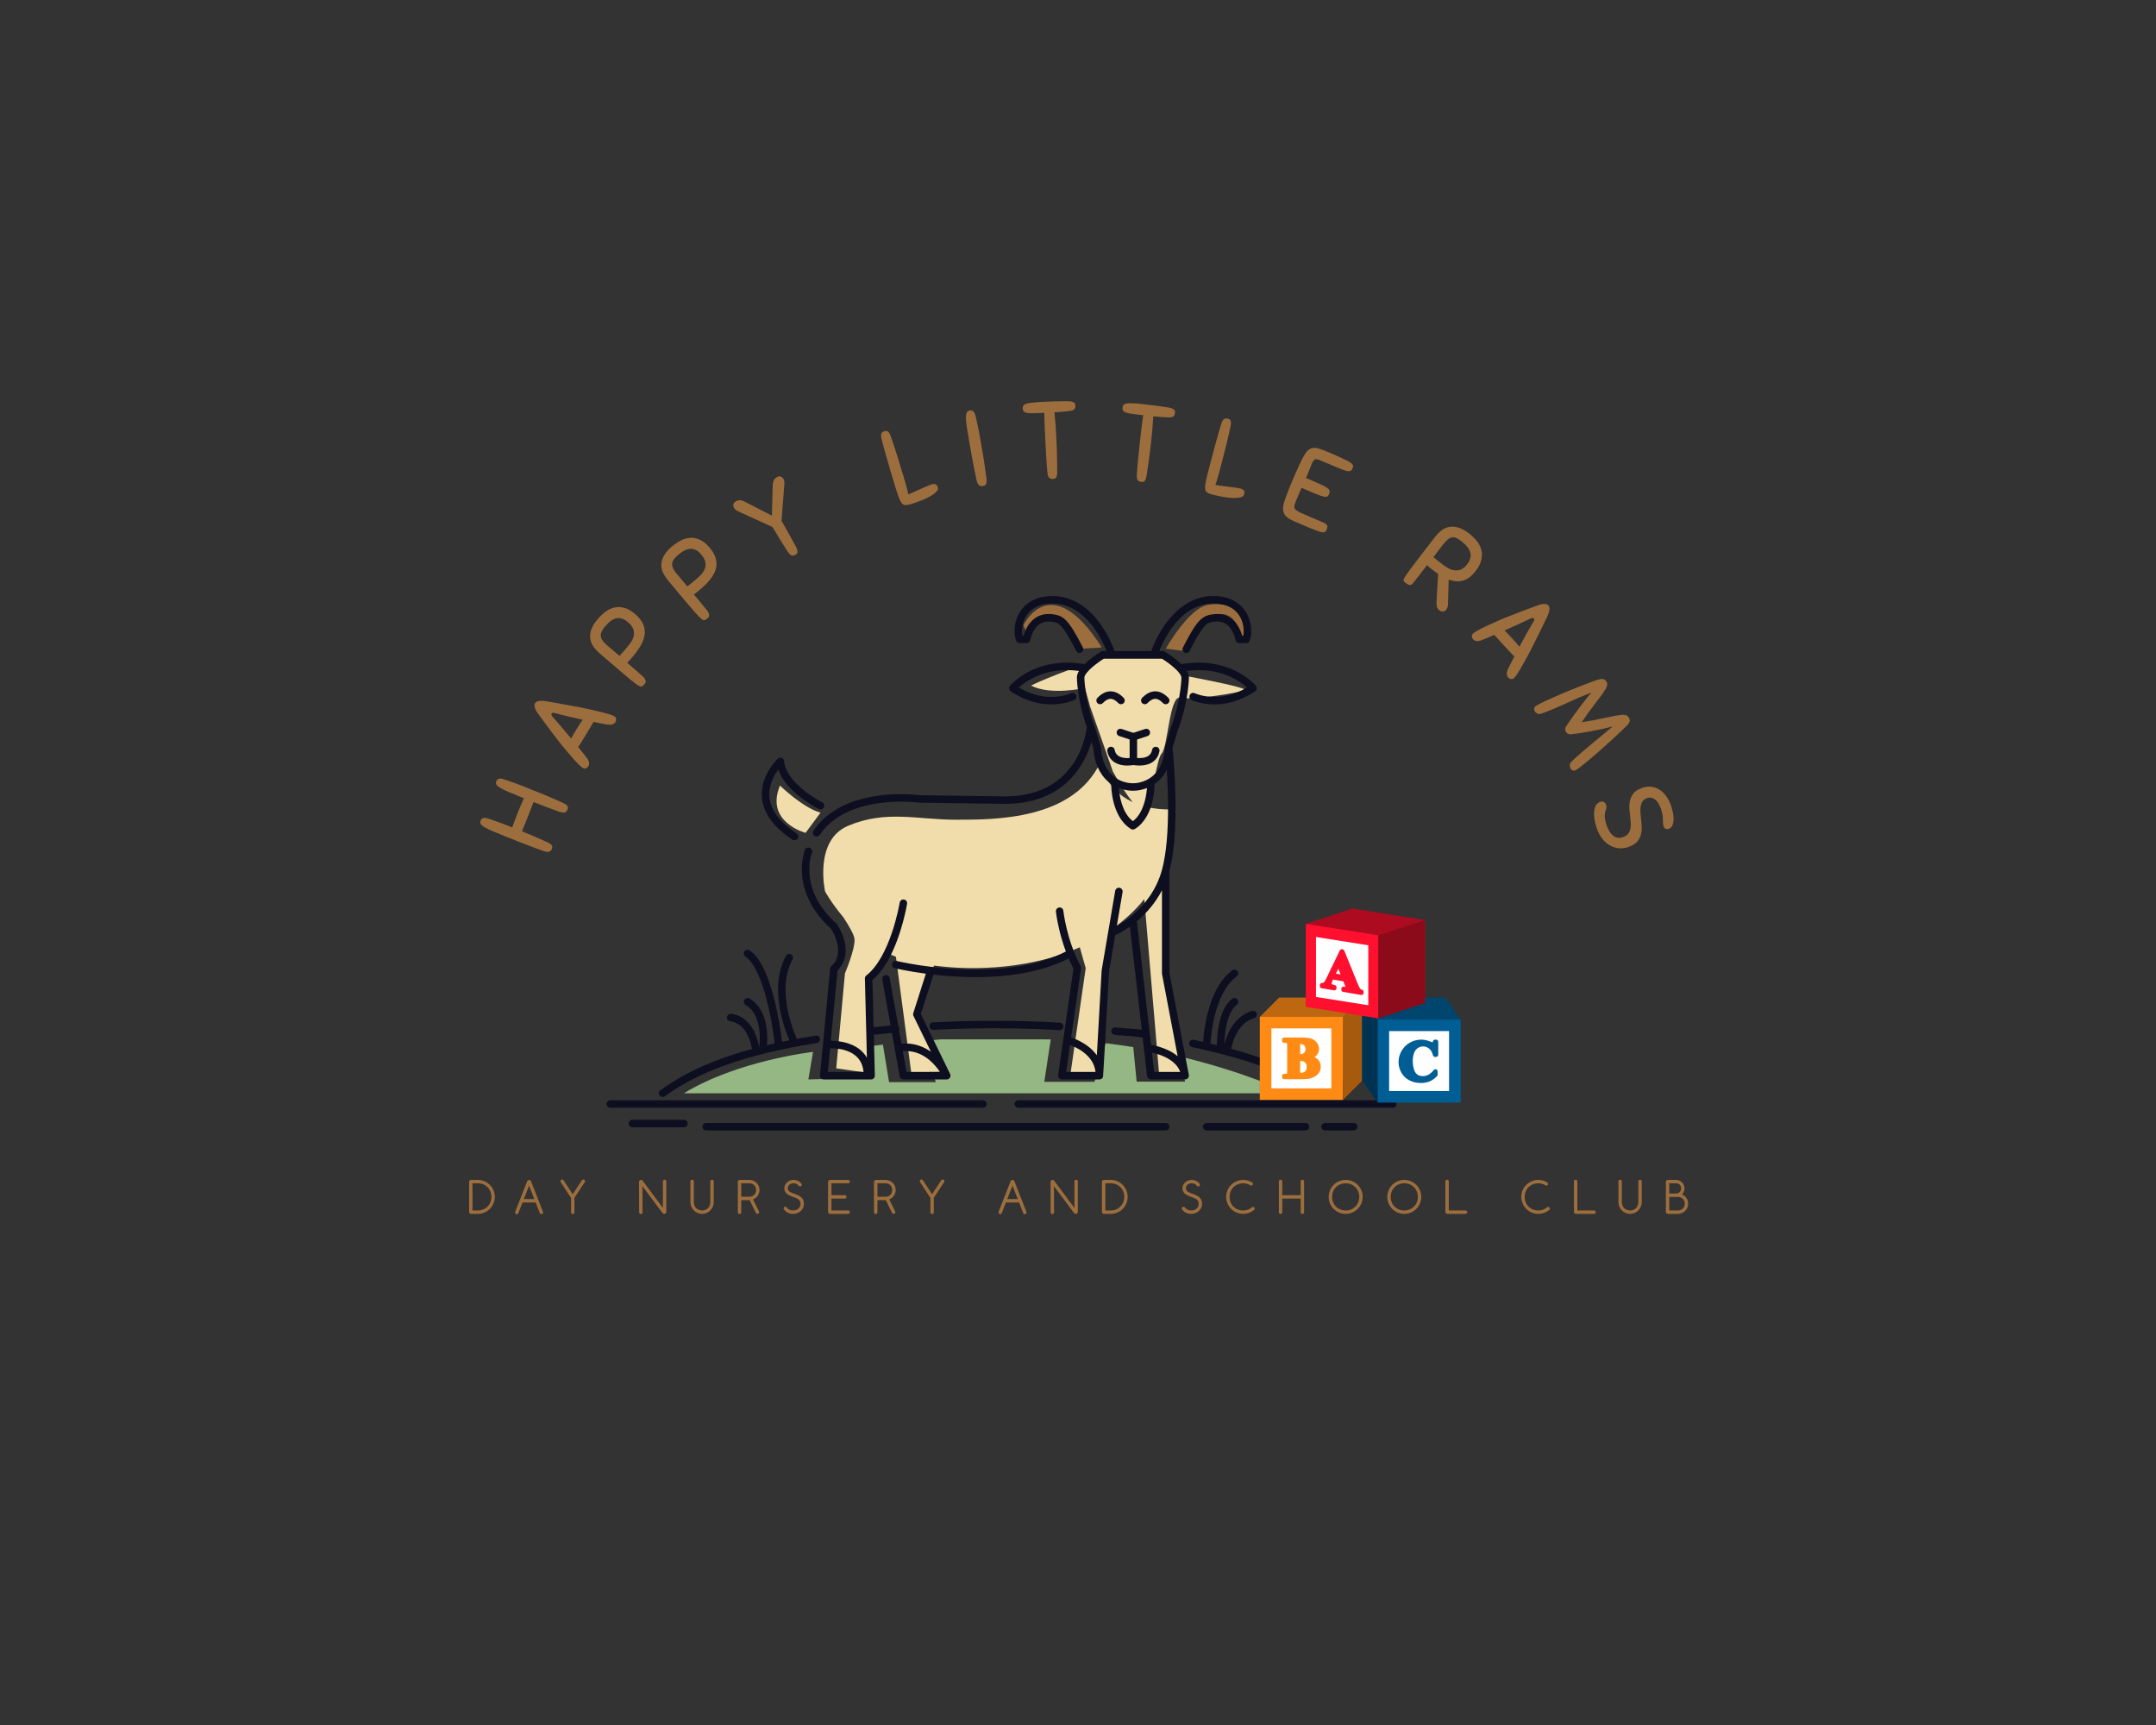 <?xml version="1.0" encoding="UTF-8" standalone="no" ?>
<!DOCTYPE svg PUBLIC "-//W3C//DTD SVG 1.1//EN" "http://www.w3.org/Graphics/SVG/1.1/DTD/svg11.dtd">
<svg xmlns="http://www.w3.org/2000/svg" xmlns:xlink="http://www.w3.org/1999/xlink" version="1.1" width="1280" height="1024" viewBox="0 0 1280 1024" xml:space="preserve">
<rect x="0" y="0" width="1280" height="1024" fill="#333333" stroke="none"/>
<desc>Created with Fabric.js 5.3.0</desc>
<defs>
</defs>
<g transform="matrix(1 0 0 1 640 512)" id="background-logo"  >
<rect style="stroke: none; stroke-width: 0; stroke-dasharray: none; stroke-linecap: butt; stroke-dashoffset: 0; stroke-linejoin: miter; stroke-miterlimit: 4; fill: rgb(255,255,255); fill-opacity: 0; fill-rule: nonzero; opacity: 1;"  paint-order="stroke"  x="-640" y="-512" rx="0" ry="0" width="1280" height="1024" />
</g>
<g transform="matrix(1.921 0 0 1.921 594.584 512.443)" id="logo-logo"  >
<g style=""  paint-order="stroke"   >
		<g transform="matrix(0.578 0 0 0.578 -4.477 62.752)"  >
<path style="stroke: none; stroke-width: 1; stroke-dasharray: none; stroke-linecap: butt; stroke-dashoffset: 0; stroke-linejoin: miter; stroke-miterlimit: 4; fill: rgb(149,183,132); fill-rule: nonzero; opacity: 1;"  paint-order="stroke"  transform=" translate(-276.757, -441.203)" d="M 438.832 455.63 L 114.682 455.63 C 143.332 438.07 183.721 433.5 183.721 433.5 L 181.242 448.21 L 214.171 447.39 L 211.842 430.74 L 221.102 429.6 L 224.382 449.67 L 249.451 449.67 L 240.932 427.88 L 252.072 426.79 L 302.822 426.79 C 305.512 426.76 308.182 426.78 310.832 426.83 L 307.392 449.48 L 334.252 449.48 L 340.162 428.86 C 345.211 429.45 350.151 430.15 354.951 430.94 L 356.772 449.4 L 382.701 449.4 L 378.632 435.65 C 414.752 444.13 438.832 455.63 438.832 455.63 z" stroke-linecap="round" />
</g>
		<g transform="matrix(0.578 0 0 0.578 40.871 -72.83)"  >
<path style="stroke: none; stroke-width: 1; stroke-dasharray: none; stroke-linecap: butt; stroke-dashoffset: 0; stroke-linejoin: miter; stroke-miterlimit: 4; fill: rgb(157,110,61); fill-rule: nonzero; opacity: 1;"  paint-order="stroke"  transform=" translate(-355.185, -206.718)" d="M 338.11 217.342 L 327.5 218.028 C 327.5 218.028 312.675 185.093 298.571 210.591 L 296.163 205.524 C 296.163 205.524 310.681 174.457 338.11 217.342 z M 382.276 219.239 C 382.276 219.239 385.751 202.771 398.488 199.832 C 411.225 196.893 412.085 212.014 412.085 212.014 L 414.208 212.969 L 414.208 204.34 C 412.772 196.715 404.769 192.803 394.613 194.649 C 384.457 196.495 372.298 218.028 372.298 218.028 L 382.276 219.239 z" stroke-linecap="round" />
</g>
		<g transform="matrix(0.578 0 0 0.578 2.738 1.206)"  >
<path style="stroke: none; stroke-width: 1; stroke-dasharray: none; stroke-linecap: butt; stroke-dashoffset: 0; stroke-linejoin: miter; stroke-miterlimit: 4; fill: rgb(241,221,172); fill-rule: nonzero; opacity: 1;"  paint-order="stroke"  transform=" translate(-289.235, -334.761)" d="M 380.015 244.21 C 374.359 242.794 373.447 270.527 370.163 273.993 C 367.331 276.982 365.533 296.642 362.131 302.59 C 365.993 303.504 370.431 303.999 375.55 303.88 C 375.55 303.88 377.847 317.108 371.479 333.523 L 372.298 391.55 L 382.704 444.906 L 368.732 444.906 L 360.849 351.858 C 356.193 357.67 350.131 363.436 342.264 368.787 L 340.033 390.173 L 338.874 446.249 L 321.244 446.249 L 329.52 388.733 L 326.365 377.615 C 301.157 388.779 271.069 390.439 248.417 387.371 L 237.52 413.547 L 253.697 443.816 L 236.274 444.906 L 228.034 382.648 C 226.448 382.06 224.904 381.398 223.404 380.665 C 219.825 386.585 213.456 394.25 213.456 394.25 L 214.176 444.906 L 196.131 442.331 L 200.782 391.55 C 200.782 391.55 206.364 378.469 205.887 373.12 C 205.691 370.917 202.989 366.226 199.879 361.47 C 193.608 354.037 190.163 347.753 190.163 347.753 C 190.163 347.753 184.029 320.452 202.447 312.66 C 222.745 304.073 239.458 309.405 260.201 309.405 C 280.944 309.405 322.484 309.606 337.221 279.017 C 337.221 279.017 339.717 292.997 354.621 299.997 C 349.65 293.946 344.072 283.663 344.072 283.663 L 331.893 248.997 L 329.111 238.963 C 329.111 238.963 310.866 243.159 300.284 237.686 C 300.284 237.686 312.008 231.716 338.11 223.272 L 345.186 223.272 L 372.298 223.272 L 384.211 232.76 C 384.211 232.76 412.989 238.144 414.208 239.693 C 415.427 241.241 385.671 245.627 380.015 244.21 z M 179.741 316.427 L 187.736 305.628 C 178.427 303.135 166.061 291.155 166.061 291.155 C 157.869 310.695 179.741 316.427 179.741 316.427 z" stroke-linecap="round" />
</g>
		<g transform="matrix(0.578 0 0 0.578 0 0)"  >
<path style="stroke: none; stroke-width: 1; stroke-dasharray: none; stroke-linecap: butt; stroke-dashoffset: 0; stroke-linejoin: miter; stroke-miterlimit: 4; fill: rgb(13,14,31); fill-rule: nonzero; opacity: 1;"  paint-order="stroke"  transform=" translate(-284.5, -332.676)" d="M 335.833 247.099 C 335.038 246.332 335.015 245.066 335.781 244.271 C 336.828 243.186 337.92 242.32 339.094 241.711 C 340.264 241.102 341.528 240.76 342.808 240.762 C 344.088 240.76 345.352 241.102 346.522 241.711 C 347.696 242.32 348.788 243.186 349.834 244.271 C 350.601 245.066 350.578 246.332 349.783 247.099 C 348.988 247.865 347.722 247.842 346.955 247.047 C 346.139 246.2 345.369 245.618 344.681 245.262 C 343.988 244.905 343.391 244.764 342.808 244.762 C 342.225 244.764 341.628 244.905 340.935 245.262 C 340.247 245.618 339.477 246.2 338.661 247.047 C 337.894 247.842 336.628 247.865 335.833 247.099 z M 346.176 262.158 C 345.831 263.208 346.402 264.338 347.452 264.683 L 353.011 266.51 L 353.011 276.394 C 352.643 276.423 352.235 276.444 351.795 276.444 C 350.378 276.45 348.717 276.217 347.493 275.567 C 346.876 275.243 346.362 274.835 345.944 274.289 C 345.529 273.74 345.191 273.039 345.001 272.033 C 344.799 270.947 343.754 270.231 342.669 270.433 C 341.583 270.636 340.866 271.68 341.069 272.766 C 341.355 274.317 341.949 275.651 342.764 276.715 C 343.987 278.32 345.641 279.263 347.243 279.782 C 348.853 280.304 350.446 280.442 351.795 280.444 C 353.25 280.442 354.417 280.278 355.011 280.175 C 355.606 280.278 356.772 280.442 358.228 280.444 C 360.023 280.437 362.265 280.206 364.381 279.113 C 365.433 278.565 366.447 277.781 367.259 276.715 C 368.073 275.651 368.667 274.317 368.954 272.766 C 369.156 271.68 368.44 270.636 367.354 270.433 C 366.268 270.231 365.224 270.947 365.021 272.033 C 364.831 273.039 364.494 273.74 364.078 274.289 C 363.456 275.103 362.595 275.631 361.54 275.979 C 360.493 276.322 359.288 276.446 358.228 276.444 C 357.788 276.444 357.379 276.423 357.011 276.394 L 357.011 266.51 L 362.571 264.683 C 363.62 264.338 364.191 263.208 363.846 262.158 C 363.501 261.109 362.371 260.538 361.322 260.883 L 355.011 262.957 L 348.701 260.883 C 347.651 260.538 346.521 261.109 346.176 262.158 z M 362.564 247.047 C 363.38 246.2 364.15 245.618 364.839 245.262 C 365.531 244.905 366.129 244.764 366.711 244.762 C 367.294 244.764 367.892 244.905 368.584 245.262 C 369.273 245.618 370.043 246.2 370.859 247.047 C 371.625 247.842 372.891 247.865 373.686 247.099 C 374.482 246.332 374.505 245.066 373.738 244.271 C 372.691 243.186 371.599 242.32 370.425 241.711 C 369.256 241.102 367.991 240.76 366.711 240.762 C 365.432 240.76 364.167 241.102 362.997 241.711 C 361.824 242.32 360.731 243.186 359.685 244.271 C 358.918 245.066 358.941 246.332 359.736 247.099 C 360.531 247.865 361.798 247.842 362.564 247.047 z M 194.369 305.045 C 198.306 302.412 202.593 300.508 206.909 299.133 C 215.543 296.388 224.302 295.742 230.779 295.74 C 236.274 295.74 240.116 296.209 240.84 296.304 L 286.33 296.93 C 296.407 296.926 304.067 294.691 309.967 291.39 C 315.864 288.084 320.025 283.685 322.983 279.234 C 328.902 270.344 329.901 261.22 329.904 261.111 L 329.904 261.111 C 329.937 260.784 330.053 260.488 330.221 260.23 C 327.112 251.617 325.663 243.154 325.103 237.837 C 324.902 235.916 324.816 234.417 324.815 233.402 C 324.818 232.374 325.113 231.435 325.53 230.572 C 325.651 230.324 325.804 230.091 325.945 229.852 C 323.694 229.554 321.555 229.414 319.535 229.414 C 310.455 229.416 303.663 232.109 299.076 234.831 C 296.685 236.251 294.908 237.677 293.743 238.728 C 300.31 242.649 306.338 243.749 311.136 243.755 C 317.42 243.759 321.587 241.83 321.679 241.784 L 321.68 241.784 C 322.674 241.308 323.866 241.725 324.345 242.719 C 324.825 243.714 324.407 244.909 323.412 245.389 C 323.233 245.472 318.467 247.751 311.136 247.755 C 305.166 247.761 297.487 246.207 289.442 240.738 C 288.975 240.421 288.664 239.922 288.585 239.363 C 288.506 238.804 288.667 238.238 289.028 237.804 C 289.132 237.681 291.706 234.607 296.792 231.536 C 301.872 228.466 309.493 225.411 319.535 225.414 C 322.334 225.414 325.319 225.65 328.485 226.186 C 328.61 226.207 328.728 226.242 328.843 226.284 C 329.707 225.434 330.625 224.624 331.544 223.878 C 334.666 221.351 337.714 219.519 337.76 219.49 C 338.068 219.305 338.431 219.204 338.791 219.204 L 340.665 219.204 C 340.508 218.794 340.279 218.216 339.97 217.498 C 339.321 215.989 338.332 213.887 336.99 211.559 C 334.309 206.896 330.199 201.356 324.701 197.768 C 321.03 195.371 316.782 193.813 311.771 193.808 C 306.875 193.815 303.469 195.073 301.039 196.876 C 298.613 198.684 297.112 201.102 296.281 203.63 C 295.73 205.311 295.489 207.031 295.49 208.57 C 295.488 209.45 295.575 210.258 295.71 210.969 L 296.369 210.969 C 296.555 210.294 296.817 209.469 297.193 208.555 C 298.12 206.316 299.706 203.533 302.533 201.578 C 304.41 200.28 306.847 199.416 309.741 199.422 C 310.47 199.422 311.227 199.475 312.012 199.584 C 313.153 199.745 314.325 199.929 315.556 200.44 C 316.787 200.949 317.993 201.785 319.181 203.03 C 321.56 205.529 324.089 209.649 328.025 217.343 C 328.527 218.327 328.136 219.531 327.153 220.033 C 326.169 220.535 324.964 220.145 324.462 219.161 C 322.288 214.898 320.557 211.796 319.126 209.563 C 317.696 207.327 316.566 205.977 315.653 205.182 C 315.041 204.65 314.536 204.351 314.016 204.132 C 313.328 203.843 312.547 203.695 311.461 203.546 C 310.849 203.461 310.276 203.422 309.741 203.422 C 307.649 203.429 306.12 203.991 304.858 204.834 C 303.603 205.679 302.624 206.851 301.883 208.088 C 300.406 210.535 299.946 213.191 299.94 213.267 L 299.94 213.267 L 299.939 213.272 L 299.939 213.272 C 299.789 214.248 298.951 214.969 297.963 214.969 L 294.172 214.969 C 293.332 214.969 292.578 214.441 292.292 213.652 C 291.764 212.189 291.492 210.462 291.49 208.57 C 291.492 205.649 292.155 202.331 293.832 199.243 C 295.503 196.161 298.244 193.328 302.223 191.611 C 304.872 190.463 308.045 189.808 311.772 189.808 C 317.635 189.804 322.704 191.675 326.892 194.421 C 331.086 197.169 334.435 200.775 337.057 204.34 C 342.294 211.474 344.659 218.485 344.702 218.598 C 344.77 218.799 344.795 219.002 344.798 219.204 L 354.76 219.204 L 364.721 219.204 C 364.724 219.002 364.749 218.799 364.817 218.598 C 364.847 218.513 366.191 214.548 369.064 209.561 C 371.942 204.58 376.338 198.549 382.628 194.421 C 386.815 191.675 391.884 189.804 397.748 189.808 C 403.334 189.802 407.691 191.295 410.869 193.668 C 414.052 196.036 416.004 199.217 417.039 202.385 C 417.732 204.501 418.029 206.621 418.03 208.57 C 418.027 210.462 417.756 212.189 417.228 213.652 C 416.941 214.441 416.187 214.969 415.348 214.969 L 411.557 214.969 C 410.567 214.969 409.728 214.247 409.58 213.268 L 409.579 213.268 L 409.574 213.234 L 409.543 213.068 C 409.513 212.915 409.464 212.683 409.39 212.39 C 409.244 211.806 409 210.982 408.628 210.077 C 407.884 208.256 406.619 206.168 404.721 204.875 C 403.449 204.009 401.904 203.429 399.778 203.422 C 399.243 203.422 398.671 203.461 398.058 203.546 C 396.973 203.695 396.192 203.843 395.503 204.132 C 394.814 204.424 394.133 204.858 393.225 205.799 C 391.411 207.67 388.914 211.583 385.057 219.161 C 384.555 220.145 383.351 220.535 382.367 220.033 C 381.383 219.531 380.992 218.327 381.494 217.343 C 383.703 213.015 385.48 209.818 387.026 207.405 C 388.573 204.994 389.889 203.351 391.233 202.172 C 392.126 201.388 393.044 200.822 393.964 200.44 C 395.195 199.929 396.366 199.745 397.507 199.584 C 398.293 199.475 399.05 199.422 399.778 199.422 C 402.673 199.416 405.11 200.28 406.987 201.578 C 408.871 202.875 410.205 204.559 411.158 206.185 C 412.209 207.992 412.815 209.742 413.152 210.969 L 413.809 210.969 C 413.944 210.258 414.031 209.45 414.03 208.57 C 414.033 206.258 413.484 203.553 412.174 201.157 C 410.858 198.755 408.834 196.643 405.706 195.281 C 403.617 194.377 401.01 193.809 397.748 193.808 C 392.815 193.812 388.622 195.323 384.99 197.656 C 381.365 199.988 378.333 203.162 375.914 206.4 C 371.876 211.793 369.57 217.328 368.854 219.204 L 370.728 219.204 C 371.088 219.204 371.451 219.305 371.76 219.49 C 371.788 219.508 373.114 220.306 374.901 221.563 C 376.64 222.789 378.807 224.442 380.68 226.283 C 380.794 226.242 380.911 226.207 381.035 226.186 C 384.201 225.65 387.186 225.414 389.985 225.414 C 400.027 225.411 407.647 228.466 412.727 231.536 C 417.813 234.607 420.387 237.681 420.492 237.804 C 420.852 238.238 421.013 238.804 420.934 239.363 C 420.855 239.922 420.544 240.421 420.077 240.738 C 412.033 246.207 404.353 247.761 398.383 247.755 C 391.052 247.751 386.286 245.472 386.108 245.389 C 385.113 244.909 384.695 243.714 385.174 242.719 C 385.653 241.725 386.846 241.308 387.84 241.784 L 387.84 241.784 L 387.862 241.793 L 387.979 241.846 C 388.091 241.894 388.267 241.968 388.503 242.059 C 388.976 242.24 389.692 242.49 390.615 242.742 C 392.462 243.245 395.139 243.755 398.383 243.755 C 403.182 243.749 409.209 242.648 415.777 238.728 C 414.648 237.709 412.941 236.337 410.66 234.961 C 406.072 232.196 399.208 229.416 389.985 229.414 C 387.966 229.414 385.83 229.553 383.581 229.851 C 383.722 230.09 383.868 230.326 383.989 230.572 C 384.406 231.435 384.702 232.374 384.704 233.402 C 384.704 234.417 384.617 235.916 384.417 237.837 C 384.215 239.754 383.898 242.078 383.429 244.671 C 382.497 249.828 380.967 256.051 378.549 262.229 L 375.937 271.052 C 376.195 273.566 377.549 287.504 377.55 303.143 C 377.545 314.689 376.824 327.13 374.298 336.761 L 374.298 391.362 L 384.669 445.875 C 384.67 445.878 384.669 445.882 384.67 445.885 C 384.672 445.896 384.675 445.906 384.677 445.917 C 384.724 446.199 384.708 446.476 384.642 446.737 C 384.636 446.761 384.625 446.783 384.618 446.807 C 384.586 446.915 384.548 447.021 384.499 447.122 C 384.479 447.164 384.453 447.202 384.43 447.243 C 384.384 447.322 384.336 447.398 384.28 447.47 C 384.267 447.487 384.259 447.508 384.245 447.524 C 384.224 447.55 384.197 447.568 384.175 447.592 C 384.116 447.656 384.054 447.717 383.987 447.773 C 383.948 447.807 383.908 447.839 383.865 447.869 C 383.793 447.921 383.716 447.966 383.636 448.009 C 383.592 448.032 383.549 448.056 383.503 448.076 C 383.423 448.111 383.339 448.137 383.253 448.162 C 383.2 448.177 383.148 448.195 383.094 448.205 C 383.074 448.209 383.057 448.218 383.036 448.221 C 382.967 448.233 382.899 448.23 382.831 448.235 C 382.788 448.238 382.747 448.249 382.704 448.249 L 364.333 448.249 C 363.319 448.249 362.462 447.484 362.346 446.477 L 360.654 431.729 C 360.653 431.726 360.653 431.724 360.653 431.722 L 359.978 425.843 C 356.611 425.312 354.79 425.168 352.832 425.048 C 350.858 424.928 348.721 424.835 344.98 424.412 C 343.883 424.288 343.094 423.298 343.218 422.2 C 343.341 421.103 344.332 420.313 345.429 420.437 C 349.074 420.849 351.049 420.932 353.075 421.055 C 354.864 421.163 356.682 421.306 359.505 421.724 L 353.172 366.543 C 349.089 369.442 346.09 370.781 345.998 370.823 C 345.782 370.919 345.557 370.966 345.334 370.982 L 342.023 390.399 L 338.861 446.362 C 338.858 446.412 338.845 446.459 338.838 446.508 C 338.83 446.575 338.823 446.641 338.808 446.704 C 338.792 446.771 338.77 446.833 338.748 446.897 C 338.728 446.956 338.709 447.015 338.683 447.072 C 338.655 447.135 338.62 447.194 338.585 447.254 C 338.555 447.304 338.527 447.355 338.494 447.403 C 338.453 447.461 338.406 447.513 338.359 447.565 C 338.322 447.608 338.286 447.652 338.245 447.691 C 338.194 447.74 338.139 447.782 338.083 447.825 C 338.038 447.86 337.994 447.896 337.946 447.928 C 337.887 447.965 337.825 447.995 337.763 448.027 C 337.71 448.053 337.659 448.082 337.604 448.104 C 337.54 448.13 337.472 448.147 337.405 448.166 C 337.346 448.182 337.289 448.201 337.228 448.212 C 337.16 448.225 337.089 448.228 337.018 448.234 C 336.966 448.238 336.917 448.249 336.865 448.249 L 335.743 448.249 L 316.765 448.249 C 316.187 448.249 315.633 447.996 315.254 447.559 C 314.875 447.121 314.703 446.538 314.786 445.965 L 322.975 388.962 C 322.036 387.175 321.183 385.379 320.418 383.596 C 305.135 391.311 286.909 393.542 270.657 393.55 C 262.417 393.549 254.683 392.972 248.096 392.221 L 241.381 413.269 L 257.03 445.373 C 257.331 445.992 257.293 446.725 256.928 447.309 C 256.563 447.893 255.92 448.249 255.232 448.249 L 232.034 448.249 C 231.068 448.249 230.236 447.553 230.065 446.602 L 225.903 423.384 C 222.639 423.689 219.411 424.02 216.222 424.378 L 216.776 446.198 C 216.79 446.74 216.587 447.257 216.209 447.645 C 215.83 448.033 215.318 448.249 214.777 448.249 L 207.264 448.249 L 189.437 448.249 C 188.872 448.249 188.336 448.012 187.957 447.594 C 187.577 447.177 187.392 446.621 187.446 446.059 L 192.888 388.994 C 192.935 388.501 193.158 388.051 193.521 387.715 C 194.917 386.422 195.803 385.066 196.366 383.663 C 196.927 382.261 197.159 380.799 197.16 379.322 C 197.166 376.417 196.228 373.468 195.241 371.254 C 194.438 369.443 193.627 368.141 193.345 367.709 C 187.031 361.987 183.112 356.13 180.796 350.67 C 178.452 345.152 177.74 340.056 177.741 335.934 C 177.744 329.726 179.335 325.719 179.4 325.554 C 179.811 324.529 180.976 324.032 182.001 324.443 C 183.024 324.854 183.521 326.016 183.113 327.039 L 183.114 327.04 L 183.107 327.056 L 183.072 327.153 C 183.038 327.244 182.987 327.391 182.924 327.588 C 182.799 327.983 182.625 328.583 182.449 329.36 C 182.098 330.914 181.741 333.176 181.741 335.934 C 181.742 339.601 182.368 344.138 184.477 349.106 C 186.589 354.075 190.185 359.491 196.216 364.915 C 196.323 365.012 196.439 365.143 196.522 365.262 C 196.57 365.334 197.701 366.967 198.844 369.512 C 199.981 372.059 201.153 375.522 201.16 379.322 C 201.16 381.219 200.858 383.205 200.08 385.148 C 199.393 386.872 198.302 388.543 196.803 390.069 L 193.222 427.621 C 193.313 427.62 193.39 427.618 193.489 427.618 C 194.862 427.618 197.006 427.714 199.445 428.192 C 201.881 428.672 204.622 429.532 207.157 431.125 C 208.844 432.186 210.437 433.582 211.727 435.392 C 212.014 435.794 212.279 436.223 212.533 436.664 L 211.457 394.301 C 211.441 393.666 211.727 393.062 212.228 392.672 C 215.265 390.312 217.947 386.822 220.202 382.857 C 222.46 378.895 224.296 374.473 225.736 370.299 C 228.618 361.949 229.913 354.601 230.048 353.799 L 230.06 353.727 C 230.238 352.636 231.266 351.897 232.356 352.075 C 233.446 352.253 234.186 353.281 234.008 354.371 C 233.999 354.421 233.311 358.628 231.713 364.471 C 230.112 370.315 227.613 377.791 223.91 384.423 C 221.616 388.522 218.855 392.302 215.48 395.162 L 216.12 420.366 C 219.112 420.032 222.138 419.722 225.194 419.434 L 220.776 394.793 C 220.582 393.705 221.305 392.666 222.392 392.471 C 223.479 392.276 224.519 393 224.714 394.087 L 229.321 419.783 C 229.637 420.102 229.854 420.522 229.898 421.005 C 229.929 421.362 229.858 421.701 229.719 422.005 L 231.008 429.192 C 231.671 429.113 232.458 429.053 233.367 429.053 C 236.125 429.051 239.922 429.595 243.985 431.749 C 244.909 432.238 245.844 432.814 246.782 433.479 L 237.434 414.301 C 237.21 413.842 237.171 413.304 237.326 412.817 L 244.056 391.722 C 234.012 390.386 227.488 388.806 227.434 388.794 C 226.361 388.534 225.702 387.453 225.962 386.379 C 226.222 385.306 227.303 384.647 228.377 384.907 L 228.425 384.918 L 228.583 384.956 C 228.725 384.989 228.938 385.038 229.22 385.101 C 229.783 385.226 230.618 385.407 231.695 385.625 C 233.849 386.059 236.97 386.641 240.816 387.223 C 248.509 388.387 259.105 389.551 270.657 389.55 C 286.663 389.558 304.474 387.28 318.928 379.868 C 317.388 375.755 316.257 371.838 315.454 368.516 C 314.035 362.632 313.605 358.587 313.598 358.522 C 313.482 357.424 314.278 356.439 315.377 356.323 C 316.475 356.207 317.46 357.003 317.576 358.101 L 317.58 358.135 L 317.594 358.258 C 317.607 358.369 317.628 358.538 317.657 358.759 C 317.716 359.203 317.809 359.859 317.945 360.694 C 318.217 362.364 318.661 364.75 319.343 367.578 C 320.706 373.235 323.03 380.663 326.806 387.671 C 327.008 388.047 327.085 388.48 327.024 388.903 L 321.717 425.848 C 321.748 425.855 321.779 425.856 321.81 425.865 C 321.905 425.895 324.225 426.581 327.156 428.201 C 329.839 429.69 333.056 431.978 335.477 435.358 L 338.036 390.06 L 338.061 389.837 L 345.294 347.417 C 345.48 346.328 346.513 345.596 347.602 345.781 C 348.691 345.967 349.423 347 349.237 348.089 L 346.139 366.262 C 346.543 366.039 347.005 365.776 347.52 365.467 C 349.493 364.284 352.204 362.463 355.098 359.945 C 360.893 354.903 367.389 347.108 370.366 335.997 C 372.792 326.976 373.556 314.609 373.55 303.143 C 373.551 295.572 373.227 288.384 372.867 282.739 C 371.826 284.777 370.591 286.481 369.247 287.859 C 368.261 288.871 367.225 289.696 366.183 290.398 C 366.28 290.634 366.334 290.892 366.333 291.163 C 366.332 291.24 366.321 293.535 365.785 296.742 C 365.243 299.95 364.191 304.077 361.994 307.835 C 360.528 310.335 358.529 312.683 355.81 314.362 C 355.164 314.761 354.355 314.761 353.709 314.362 C 350.99 312.683 348.991 310.335 347.526 307.835 C 346.059 305.33 345.107 302.659 344.47 300.208 C 343.202 295.308 343.189 291.266 343.186 291.163 C 343.185 290.895 343.239 290.639 343.334 290.404 C 342.887 290.103 342.44 289.785 341.998 289.429 C 340.238 288.013 338.556 286.144 337.172 283.731 C 335.351 280.563 334.055 276.466 333.641 271.252 L 332.589 267.697 C 332.455 268.169 332.31 268.659 332.148 269.168 C 330.736 273.619 328.227 279.427 323.78 284.891 C 320.817 288.532 316.986 292.015 312.076 294.792 C 305.529 298.5 297.079 300.933 286.325 300.93 L 286.298 300.93 L 240.667 300.302 L 240.414 300.283 L 240.381 300.278 L 240.258 300.262 C 240.147 300.248 239.978 300.227 239.755 300.202 C 239.309 300.151 238.647 300.083 237.801 300.015 C 236.11 299.878 233.684 299.74 230.779 299.74 C 226.124 299.739 220.238 300.096 214.188 301.36 C 208.136 302.623 201.93 304.796 196.593 308.369 C 193.033 310.753 189.853 313.75 187.305 317.542 C 186.689 318.459 185.446 318.703 184.529 318.087 C 183.612 317.471 183.368 316.228 183.984 315.311 C 186.85 311.045 190.434 307.677 194.369 305.045 z M 207.264 444.249 L 210.751 444.249 C 210.474 441.439 209.629 439.348 208.47 437.715 C 207.203 435.938 205.527 434.671 203.672 433.754 C 199.974 431.914 195.591 431.608 193.489 431.618 C 193.232 431.618 193.024 431.622 192.84 431.627 L 191.636 444.249 L 207.264 444.249 z M 233.707 444.249 L 251.584 444.249 C 248.452 439.617 245.15 436.897 242.112 435.283 C 238.718 433.486 235.612 433.054 233.367 433.053 C 232.739 433.053 232.19 433.089 231.715 433.137 L 233.707 444.249 z M 319.073 444.249 L 334.772 444.249 C 334.53 442.039 333.811 440.159 332.795 438.512 C 331.541 436.484 329.823 434.821 328.051 433.511 C 325.211 431.405 322.256 430.246 321.141 429.855 L 319.073 444.249 z M 362.273 292.449 C 361.121 292.898 360.022 293.22 359.047 293.433 C 357.115 293.854 355.628 293.905 354.995 293.905 C 354.89 293.905 354.816 293.904 354.76 293.903 C 354.704 293.904 354.629 293.905 354.524 293.905 C 353.812 293.905 352.019 293.841 349.728 293.256 C 348.952 293.058 348.114 292.792 347.247 292.453 C 347.248 292.469 347.248 292.479 347.25 292.495 C 347.312 293.375 347.436 294.627 347.68 296.081 C 348.163 298.989 349.143 302.696 350.976 305.812 C 351.976 307.516 353.229 309.017 354.762 310.202 C 356.235 309.062 357.449 307.631 358.428 306.006 C 359.632 304.009 360.484 301.756 361.068 299.616 C 361.87 296.687 362.166 293.98 362.273 292.449 z M 366.117 444.249 L 380.091 444.249 C 379.456 442.586 378.5 441.189 377.315 439.976 C 375.616 438.241 373.443 436.917 371.265 435.95 C 368.929 434.906 366.609 434.285 364.932 433.929 L 366.117 444.249 z M 370.333 391.924 C 370.311 391.808 370.298 391.668 370.298 391.55 L 370.298 347.15 C 366.733 354.016 362.025 359.223 357.723 362.963 C 357.437 363.213 357.154 363.449 356.871 363.686 L 364.454 429.762 C 365.565 429.955 367.164 430.29 369 430.85 C 371.98 431.767 375.596 433.264 378.684 435.82 L 370.333 391.924 z M 330.026 243.959 C 330.926 248.944 332.414 254.975 334.73 260.865 L 334.786 261.029 L 337.531 270.297 C 337.572 270.436 337.597 270.573 337.607 270.718 C 337.875 274.347 338.599 277.252 339.579 279.587 C 340.561 281.922 341.798 283.692 343.137 285.067 C 345.807 287.809 348.954 289.006 351.326 289.525 C 352.901 289.87 354.113 289.906 354.524 289.905 C 354.615 289.905 354.667 289.904 354.675 289.903 L 354.675 289.904 C 354.704 289.903 354.731 289.909 354.76 289.909 C 354.788 289.909 354.815 289.903 354.844 289.904 L 354.844 289.903 L 354.867 289.904 L 354.995 289.905 C 355.458 289.906 356.933 289.859 358.801 289.381 C 360.671 288.903 362.921 288 365.012 286.314 C 366.408 285.188 367.743 283.716 368.879 281.74 C 370.39 279.106 371.554 275.558 371.912 270.718 C 371.912 270.712 371.915 270.706 371.915 270.699 C 371.926 270.568 371.95 270.439 371.986 270.315 C 371.987 270.309 371.987 270.303 371.989 270.297 L 371.99 270.295 C 371.991 270.292 371.991 270.289 371.992 270.285 L 374.733 261.029 L 374.789 260.865 C 378.266 252.032 379.869 242.874 380.438 237.42 C 380.629 235.607 380.705 234.192 380.704 233.402 C 380.707 233.19 380.634 232.829 380.412 232.364 C 380.194 231.9 379.837 231.347 379.374 230.767 C 378.448 229.603 377.108 228.341 375.725 227.205 C 373.48 225.354 371.13 223.817 370.159 223.204 L 354.76 223.204 L 339.361 223.204 C 339.259 223.268 339.142 223.343 339.011 223.427 C 338.492 223.761 337.759 224.245 336.92 224.835 C 335.244 226.013 333.139 227.628 331.501 229.267 C 330.408 230.353 329.536 231.465 329.129 232.319 C 328.891 232.806 328.812 233.183 328.815 233.402 C 328.814 234.192 328.89 235.607 329.081 237.42 C 329.272 239.236 329.576 241.467 330.026 243.959 z M 172.73 320.062 C 173.653 320.668 174.893 320.41 175.499 319.487 C 176.105 318.563 175.847 317.323 174.924 316.718 C 169.148 312.929 165.506 309.162 163.314 305.633 C 161.124 302.099 160.348 298.801 160.343 295.752 C 160.337 291.222 162.132 287.175 163.984 284.257 C 164.381 283.631 164.775 283.071 165.154 282.558 C 165.924 284.808 167.101 286.9 168.489 288.815 C 171.816 293.396 176.379 297.062 180.119 299.638 C 183.859 302.208 186.786 303.668 186.843 303.698 C 187.832 304.19 189.033 303.789 189.526 302.8 C 190.019 301.812 189.617 300.611 188.629 300.118 L 188.621 300.114 C 188.392 300.001 183.418 297.466 178.461 293.403 C 175.983 291.376 173.513 288.967 171.638 286.344 C 169.756 283.717 168.488 280.907 168.239 278.04 C 168.172 277.277 167.675 276.62 166.96 276.346 C 166.245 276.073 165.437 276.232 164.879 276.756 C 164.797 276.835 162.714 278.793 160.605 282.117 C 158.506 285.436 156.349 290.158 156.343 295.752 C 156.338 299.501 157.344 303.613 159.916 307.744 C 162.487 311.88 166.587 316.033 172.73 320.062 z M 317.584 420.022 C 317.648 418.919 316.806 417.973 315.704 417.909 C 304.258 417.241 292.463 416.892 280.412 416.892 C 269.322 416.892 258.448 417.187 247.864 417.755 C 246.761 417.814 245.915 418.756 245.974 419.859 C 246.033 420.962 246.975 421.809 248.078 421.749 C 258.59 421.185 269.393 420.892 280.412 420.892 C 292.386 420.892 304.104 421.238 315.471 421.902 C 316.573 421.966 317.519 421.125 317.584 420.022 z M 104.463 457.253 C 113.317 450.854 123.74 445.338 136.916 440.611 C 150.091 435.885 166.016 431.957 185.819 428.762 C 186.91 428.586 187.651 427.559 187.475 426.469 C 187.299 425.379 186.273 424.637 185.182 424.813 C 181.677 425.379 178.297 425.969 175.021 426.581 C 174.998 426.362 174.947 426.143 174.848 425.933 L 174.836 425.909 C 174.69 425.594 173.228 422.398 171.812 417.66 C 170.395 412.924 169.032 406.645 169.035 400.204 C 169.034 394.676 170.032 389.058 172.757 384.106 C 173.289 383.139 172.935 381.922 171.968 381.39 C 171 380.858 169.784 381.211 169.251 382.179 C 166.109 387.899 165.035 394.207 165.035 400.204 C 165.037 407.428 166.587 414.244 168.124 419.283 C 169.404 423.469 170.679 426.42 171.091 427.336 C 169.758 427.6 168.445 427.869 167.149 428.142 C 166.864 425.715 165.762 417.074 163.533 407.624 C 162.217 402.055 160.514 396.207 158.315 391.14 C 157.214 388.605 155.989 386.263 154.599 384.239 C 153.206 382.217 151.649 380.499 149.825 379.269 C 148.909 378.652 147.666 378.895 147.049 379.812 C 146.433 380.728 146.676 381.971 147.592 382.588 C 148.844 383.426 150.109 384.764 151.302 386.504 C 153.398 389.546 155.255 393.779 156.792 398.383 C 159.105 405.293 160.731 413.037 161.766 419.029 C 162.284 422.026 162.655 424.588 162.897 426.395 C 163.018 427.299 163.107 428.015 163.164 428.503 C 163.19 428.714 163.208 428.874 163.222 428.996 C 161.826 429.309 160.453 429.626 159.102 429.949 C 159.176 429.07 159.25 427.824 159.251 426.332 C 159.248 423.288 158.948 419.244 157.632 415.285 C 156.972 413.306 156.053 411.345 154.762 409.565 C 153.472 407.786 151.801 406.191 149.695 404.998 C 148.734 404.454 147.513 404.791 146.969 405.752 C 146.424 406.713 146.761 407.934 147.722 408.478 C 149.29 409.368 150.523 410.537 151.524 411.914 C 153.024 413.975 153.975 416.523 154.53 419.099 C 155.088 421.672 155.252 424.255 155.251 426.332 C 155.251 427.667 155.184 428.793 155.119 429.577 C 155.086 429.968 155.054 430.274 155.03 430.478 C 155.018 430.58 155.008 430.656 155.002 430.705 L 154.995 430.757 L 154.994 430.767 C 154.984 430.833 154.988 430.897 154.985 430.962 C 154.964 430.968 154.943 430.973 154.922 430.978 C 154.771 429.991 154.175 426.623 152.432 423.001 C 151.406 420.881 149.978 418.663 147.941 416.835 C 145.911 415.007 143.233 413.598 139.95 413.21 C 138.853 413.078 137.857 413.86 137.726 414.957 C 137.594 416.054 138.376 417.05 139.473 417.181 C 141.904 417.479 143.741 418.452 145.271 419.814 C 147.557 421.848 149.048 424.849 149.903 427.363 C 150.333 428.617 150.61 429.74 150.777 430.538 C 150.86 430.937 150.916 431.254 150.95 431.466 C 150.968 431.572 150.979 431.652 150.986 431.702 L 150.994 431.755 L 150.995 431.764 L 150.995 431.764 C 151.005 431.847 151.03 431.925 151.05 432.004 C 145.516 433.513 140.367 435.124 135.566 436.846 C 122.091 441.678 111.3 447.375 102.12 454.011 C 101.225 454.658 101.024 455.908 101.671 456.803 C 102.318 457.698 103.568 457.9 104.463 457.253 z M 418.5 411.625 C 415.27 412.559 412.674 414.308 410.66 416.347 C 407.633 419.413 405.854 423.103 404.79 426.024 C 404.224 427.588 403.869 428.923 403.655 429.855 C 403.677 427.951 403.841 423.911 404.689 419.737 C 405.154 417.435 405.829 415.097 406.763 413.082 C 407.695 411.062 408.881 409.391 410.289 408.306 C 411.162 407.63 411.322 406.373 410.646 405.5 C 409.97 404.627 408.713 404.467 407.84 405.143 C 405.742 406.772 404.248 408.998 403.133 411.403 C 401.466 415.016 400.625 419.091 400.165 422.607 C 399.758 425.75 399.669 428.434 399.655 429.906 C 398.532 429.628 397.393 429.357 396.252 429.087 L 396.254 429.042 C 396.285 428.32 396.644 421.525 398.615 413.812 C 399.599 409.957 400.985 405.876 402.897 402.226 C 404.807 398.57 407.236 395.366 410.247 393.163 C 411.138 392.51 411.33 391.259 410.677 390.368 C 410.024 389.477 408.773 389.284 407.882 389.937 C 404.095 392.718 401.283 396.588 399.151 400.762 C 395.957 407.03 394.262 414.035 393.331 419.503 C 392.644 423.555 392.386 426.756 392.296 428.169 C 390.64 427.797 388.972 427.429 387.278 427.074 C 386.197 426.847 385.137 427.539 384.91 428.62 C 384.683 429.701 385.376 430.761 386.457 430.988 C 401.824 434.214 415.631 438.12 427.431 442.554 C 439.231 446.987 449.024 451.955 456.35 457.253 C 457.245 457.9 458.495 457.698 459.142 456.803 C 459.79 455.908 459.588 454.658 458.693 454.011 C 450.96 448.424 440.876 443.335 428.838 438.81 C 422.234 436.328 415.024 434.026 407.312 431.908 C 407.318 431.878 407.33 431.851 407.335 431.82 L 407.335 431.82 C 407.347 431.72 407.929 428.212 409.794 424.476 C 410.724 422.607 411.969 420.688 413.579 419.084 C 415.193 417.478 417.152 416.182 419.613 415.468 C 420.674 415.161 421.285 414.052 420.978 412.991 C 420.67 411.93 419.561 411.318 418.5 411.625 z M 276.575 461.397 C 276.575 460.292 275.68 459.397 274.575 459.397 L 75.329 459.397 C 74.224 459.397 73.329 460.292 73.329 461.397 C 73.329 462.501 74.224 463.397 75.329 463.397 L 274.575 463.397 C 275.68 463.397 276.575 462.501 276.575 461.397 z M 493.671 459.397 L 293.49 459.397 C 292.385 459.397 291.49 460.292 291.49 461.397 C 291.49 462.501 292.385 463.397 293.49 463.397 L 493.671 463.397 C 494.776 463.397 495.671 462.501 495.671 461.397 C 495.671 460.292 494.776 459.397 493.671 459.397 z M 372.298 471.543 L 126.602 471.543 C 125.498 471.543 124.602 472.438 124.602 473.543 C 124.602 474.647 125.498 475.543 126.602 475.543 L 372.298 475.543 C 373.403 475.543 374.298 474.647 374.298 473.543 C 374.298 472.438 373.403 471.543 372.298 471.543 z M 447.059 471.543 L 394.252 471.543 C 393.148 471.543 392.252 472.438 392.252 473.543 C 392.252 474.647 393.148 475.543 394.252 475.543 L 447.059 475.543 C 448.164 475.543 449.059 474.647 449.059 473.543 C 449.059 472.438 448.164 471.543 447.059 471.543 z M 114.682 469.833 L 87.14 469.833 C 86.035 469.833 85.14 470.728 85.14 471.833 C 85.14 472.937 86.035 473.833 87.14 473.833 L 114.682 473.833 C 115.786 473.833 116.682 472.937 116.682 471.833 C 116.682 470.728 115.786 469.833 114.682 469.833 z M 472.802 471.543 L 457.522 471.543 C 456.417 471.543 455.522 472.438 455.522 473.543 C 455.522 474.647 456.417 475.543 457.522 475.543 L 472.802 475.543 C 473.906 475.543 474.802 474.647 474.802 473.543 C 474.802 472.438 473.906 471.543 472.802 471.543 z" stroke-linecap="round" />
</g>
</g>
</g>
<g transform="matrix(0.712 -1.784 1.784 0.712 311.093 483.928)" id="text-logo-0"  >
<g style=""  paint-order="stroke"   >
		<g transform="matrix(1 0 0 1 0 0)" id="953561d0-0099-4a1d-a1c1-c27c1ad83f6c-path-0"  >
<path style="stroke: none; stroke-width: 0; stroke-dasharray: none; stroke-linecap: butt; stroke-dashoffset: 0; stroke-linejoin: miter; stroke-miterlimit: 4; fill: rgb(157,110,61); fill-rule: nonzero; opacity: 1;"  paint-order="stroke"  transform=" translate(-10.225, 11.71)" d="M 2.05 -7.41 Q 2.01 -8.92 2.01 -10.69 Q 2.01 -12.45 2.01 -14.62 L 2.01 -14.62 Q 2.01 -17 2.05 -18.69 Q 2.08 -20.39 2.23 -21.46 Q 2.37 -22.53 2.71 -23.04 Q 3.05 -23.55 3.65 -23.55 L 3.65 -23.55 Q 4.23 -23.55 4.66 -23.18 Q 5.09 -22.81 5.16 -21.47 L 5.16 -21.47 Q 5.22 -20.32 5.26 -19.4 Q 5.31 -18.47 5.34 -17.59 Q 5.37 -16.7 5.37 -15.76 Q 5.37 -14.82 5.37 -13.69 L 5.37 -13.69 Q 7.89 -13.79 10.3 -13.79 L 10.3 -13.79 Q 11.48 -13.79 12.67 -13.76 Q 13.85 -13.72 15.1 -13.66 L 15.1 -13.66 L 15.1 -14.62 Q 15.1 -17 15.13 -18.69 Q 15.16 -20.39 15.31 -21.46 Q 15.46 -22.53 15.79 -23.04 Q 16.13 -23.55 16.74 -23.55 L 16.74 -23.55 Q 17.31 -23.55 17.74 -23.18 Q 18.18 -22.81 18.24 -21.47 L 18.24 -21.47 Q 18.31 -20.26 18.34 -19.32 Q 18.37 -18.37 18.41 -17.46 Q 18.44 -16.54 18.44 -15.55 Q 18.44 -14.56 18.44 -13.31 L 18.44 -13.31 Q 18.44 -11.81 18.44 -10.43 Q 18.44 -9.06 18.41 -7.71 Q 18.37 -6.37 18.34 -4.99 Q 18.31 -3.62 18.24 -2.11 L 18.24 -2.11 Q 18.21 -1.31 18.1 -0.88 Q 17.98 -0.44 17.78 -0.2 Q 17.57 0.03 17.32 0.08 Q 17.06 0.13 16.74 0.13 L 16.74 0.13 Q 16.13 0.13 15.73 -0.29 Q 15.33 -0.7 15.26 -2.08 L 15.26 -2.08 Q 15.2 -3.9 15.15 -5.89 Q 15.1 -7.88 15.1 -10.5 L 15.1 -10.5 Q 14.02 -10.46 12.81 -10.45 Q 11.61 -10.43 10.33 -10.43 L 10.33 -10.43 Q 8.83 -10.43 7.58 -10.43 Q 6.34 -10.43 5.37 -10.46 L 5.37 -10.46 Q 5.34 -8.35 5.31 -6.39 Q 5.27 -4.42 5.16 -2.11 L 5.16 -2.11 Q 5.13 -1.31 5.01 -0.88 Q 4.9 -0.44 4.69 -0.2 Q 4.49 0.03 4.24 0.08 Q 4 0.13 3.65 0.13 L 3.65 0.13 Q 3.05 0.13 2.64 -0.29 Q 2.24 -0.7 2.18 -2.08 L 2.18 -2.08 Q 2.11 -3.29 2.1 -4.59 Q 2.08 -5.9 2.05 -7.41 Z" stroke-linecap="round" />
</g>
</g>
</g>
<g transform="matrix(1.005 -1.637 1.637 1.005 337.509 429.577)" id="text-logo-1"  >
<g style=""  paint-order="stroke"   >
		<g transform="matrix(1 0 0 1 0 0)" id="9516d75b-7cdb-4c89-915b-df7be5712000-path-0"  >
<path style="stroke: none; stroke-width: 0; stroke-dasharray: none; stroke-linecap: butt; stroke-dashoffset: 0; stroke-linejoin: miter; stroke-miterlimit: 4; fill: rgb(157,110,61); fill-rule: nonzero; opacity: 1;"  paint-order="stroke"  transform=" translate(-10.015, 12.11)" d="M 0.67 -1.18 L 0.67 -1.18 Q 0.67 -1.75 0.88 -2.67 Q 1.08 -3.59 1.39 -4.64 Q 1.7 -5.7 2.08 -6.82 Q 2.46 -7.94 2.78 -8.92 L 2.78 -8.92 Q 3.11 -10.01 3.73 -11.66 Q 4.36 -13.31 5.06 -15.12 Q 5.76 -16.93 6.47 -18.69 Q 7.17 -20.45 7.75 -21.76 L 7.75 -21.76 Q 7.88 -22.09 8.08 -22.52 Q 8.29 -22.94 8.57 -23.31 Q 8.86 -23.68 9.21 -23.95 Q 9.56 -24.22 9.99 -24.22 L 9.99 -24.22 Q 10.43 -24.22 10.8 -23.93 Q 11.17 -23.65 11.46 -23.25 Q 11.74 -22.84 11.95 -22.4 Q 12.17 -21.96 12.31 -21.63 L 12.31 -21.63 Q 12.86 -20.29 13.53 -18.55 Q 14.21 -16.8 14.9 -15.03 Q 15.59 -13.25 16.2 -11.64 Q 16.8 -10.02 17.18 -8.92 L 17.18 -8.92 Q 17.47 -7.96 17.86 -6.85 Q 18.24 -5.73 18.58 -4.66 Q 18.91 -3.59 19.14 -2.66 Q 19.36 -1.74 19.36 -1.18 L 19.36 -1.18 Q 19.36 -0.61 18.93 -0.3 Q 18.5 0 18.05 0 L 18.05 0 Q 17.44 0 16.94 -0.42 Q 16.44 -0.84 16.06 -1.7 L 16.06 -1.7 Q 15.74 -2.51 15.34 -3.57 Q 14.95 -4.63 14.53 -5.8 L 14.53 -5.8 Q 13.53 -5.76 12.41 -5.75 Q 11.3 -5.73 10.17 -5.73 L 10.17 -5.73 Q 8.73 -5.73 7.55 -5.73 Q 6.37 -5.73 5.4 -5.76 L 5.4 -5.76 Q 4.99 -4.59 4.63 -3.55 Q 4.26 -2.52 3.93 -1.7 L 3.93 -1.7 Q 3.26 0 1.98 0 L 1.98 0 Q 1.51 0 1.09 -0.3 Q 0.67 -0.61 0.67 -1.18 Z M 6.53 -9.02 L 6.53 -9.02 Q 7.43 -9.06 8.34 -9.07 Q 9.25 -9.09 10.12 -9.09 L 10.12 -9.09 Q 10.92 -9.09 11.73 -9.07 Q 12.54 -9.06 13.35 -9.02 L 13.35 -9.02 Q 12.94 -10.2 12.54 -11.37 Q 12.13 -12.54 11.78 -13.62 Q 11.43 -14.69 11.15 -15.61 Q 10.87 -16.54 10.66 -17.24 L 10.66 -17.24 Q 10.53 -17.69 10.37 -17.95 Q 10.2 -18.21 9.92 -18.21 L 9.92 -18.21 Q 9.66 -18.21 9.49 -17.92 Q 9.32 -17.64 9.19 -17.21 L 9.19 -17.21 Q 8.78 -15.84 8.07 -13.63 Q 7.35 -11.43 6.53 -9.02 Z" stroke-linecap="round" />
</g>
</g>
</g>
<g transform="matrix(1.259 -1.451 1.451 1.259 373.063 381.844)" id="text-logo-2"  >
<g style=""  paint-order="stroke"   >
		<g transform="matrix(1 0 0 1 0 0)" id="24bc8969-bf6e-4e36-af55-1bc8f3b7ed07-path-0"  >
<path style="stroke: none; stroke-width: 0; stroke-dasharray: none; stroke-linecap: butt; stroke-dashoffset: 0; stroke-linejoin: miter; stroke-miterlimit: 4; fill: rgb(157,110,61); fill-rule: nonzero; opacity: 1;"  paint-order="stroke"  transform=" translate(-10.19, 11.92)" d="M 2.01 -16.83 L 2.01 -16.83 Q 2.01 -18.08 2.32 -19.36 Q 2.62 -20.63 3.47 -21.67 Q 4.32 -22.7 5.85 -23.34 Q 7.39 -23.97 9.83 -23.97 L 9.83 -23.97 Q 11.53 -23.97 13.08 -23.61 Q 14.62 -23.24 15.79 -22.34 Q 16.97 -21.44 17.67 -19.92 Q 18.37 -18.41 18.37 -16.16 L 18.37 -16.16 Q 18.37 -13.82 17.6 -12.27 Q 16.83 -10.73 15.43 -9.83 Q 14.02 -8.92 12.07 -8.56 Q 10.12 -8.19 7.81 -8.19 L 7.81 -8.19 Q 7.24 -8.19 6.67 -8.19 Q 6.11 -8.19 5.4 -8.25 L 5.4 -8.25 L 5.37 -2.11 Q 5.37 -1.31 5.22 -0.88 Q 5.06 -0.44 4.85 -0.2 Q 4.63 0.03 4.35 0.08 Q 4.06 0.13 3.78 0.13 L 3.78 0.13 Q 2.88 0.13 2.6 -0.27 Q 2.31 -0.67 2.21 -2.08 L 2.21 -2.08 Q 2.15 -2.82 2.11 -4.23 Q 2.08 -5.63 2.06 -7.58 Q 2.05 -9.53 2.03 -11.87 Q 2.01 -14.21 2.01 -16.83 Z M 5.4 -16.77 Q 5.4 -15.62 5.4 -14.17 Q 5.4 -12.71 5.44 -11.43 L 5.44 -11.43 Q 6.21 -11.4 7.16 -11.4 Q 8.12 -11.4 8.96 -11.4 L 8.96 -11.4 Q 9.96 -11.4 11.05 -11.54 Q 12.13 -11.68 13.01 -12.16 Q 13.89 -12.64 14.46 -13.6 Q 15.03 -14.56 15.03 -16.23 L 15.03 -16.23 Q 15.03 -18.47 13.77 -19.62 Q 12.51 -20.76 9.6 -20.76 L 9.6 -20.76 Q 8.48 -20.76 7.7 -20.58 Q 6.91 -20.39 6.4 -19.94 Q 5.9 -19.49 5.65 -18.72 Q 5.4 -17.95 5.4 -16.77 L 5.4 -16.77 Z" stroke-linecap="round" />
</g>
</g>
</g>
<g transform="matrix(1.478 -1.228 1.228 1.478 414.53 341.545)" id="text-logo-3"  >
<g style=""  paint-order="stroke"   >
		<g transform="matrix(1 0 0 1 0 0)" id="64a15a7d-7c1c-4f44-b5e9-e4a2d1b1950e-path-0"  >
<path style="stroke: none; stroke-width: 0; stroke-dasharray: none; stroke-linecap: butt; stroke-dashoffset: 0; stroke-linejoin: miter; stroke-miterlimit: 4; fill: rgb(157,110,61); fill-rule: nonzero; opacity: 1;"  paint-order="stroke"  transform=" translate(-10.19, 11.92)" d="M 2.01 -16.83 L 2.01 -16.83 Q 2.01 -18.08 2.32 -19.36 Q 2.62 -20.63 3.47 -21.67 Q 4.32 -22.7 5.85 -23.34 Q 7.39 -23.97 9.83 -23.97 L 9.83 -23.97 Q 11.53 -23.97 13.08 -23.61 Q 14.62 -23.24 15.79 -22.34 Q 16.97 -21.44 17.67 -19.92 Q 18.37 -18.41 18.37 -16.16 L 18.37 -16.16 Q 18.37 -13.82 17.6 -12.27 Q 16.83 -10.73 15.43 -9.83 Q 14.02 -8.92 12.07 -8.56 Q 10.12 -8.19 7.81 -8.19 L 7.81 -8.19 Q 7.24 -8.19 6.67 -8.19 Q 6.11 -8.19 5.4 -8.25 L 5.4 -8.25 L 5.37 -2.11 Q 5.37 -1.31 5.22 -0.88 Q 5.06 -0.44 4.85 -0.2 Q 4.63 0.03 4.35 0.08 Q 4.06 0.13 3.78 0.13 L 3.78 0.13 Q 2.88 0.13 2.6 -0.27 Q 2.31 -0.67 2.21 -2.08 L 2.21 -2.08 Q 2.15 -2.82 2.11 -4.23 Q 2.08 -5.63 2.06 -7.58 Q 2.05 -9.53 2.03 -11.87 Q 2.01 -14.21 2.01 -16.83 Z M 5.4 -16.77 Q 5.4 -15.62 5.4 -14.17 Q 5.4 -12.71 5.44 -11.43 L 5.44 -11.43 Q 6.21 -11.4 7.16 -11.4 Q 8.12 -11.4 8.96 -11.4 L 8.96 -11.4 Q 9.96 -11.4 11.05 -11.54 Q 12.13 -11.68 13.01 -12.16 Q 13.89 -12.64 14.46 -13.6 Q 15.03 -14.56 15.03 -16.23 L 15.03 -16.23 Q 15.03 -18.47 13.77 -19.62 Q 12.51 -20.76 9.6 -20.76 L 9.6 -20.76 Q 8.48 -20.76 7.7 -20.58 Q 6.91 -20.39 6.4 -19.94 Q 5.9 -19.49 5.65 -18.72 Q 5.4 -17.95 5.4 -16.77 L 5.4 -16.77 Z" stroke-linecap="round" />
</g>
</g>
</g>
<g transform="matrix(1.655 -0.975 0.975 1.655 460.506 309.964)" id="text-logo-4"  >
<g style=""  paint-order="stroke"   >
		<g transform="matrix(1 0 0 1 0 0)" id="9ab0b9e1-3770-44f3-a145-2b82a94e7524-path-0"  >
<path style="stroke: none; stroke-width: 0; stroke-dasharray: none; stroke-linecap: butt; stroke-dashoffset: 0; stroke-linejoin: miter; stroke-miterlimit: 4; fill: rgb(157,110,61); fill-rule: nonzero; opacity: 1;"  paint-order="stroke"  transform=" translate(-9.52, 11.66)" d="M 0.67 -21.96 L 0.67 -21.96 Q 0.67 -22.6 1.02 -23.02 Q 1.38 -23.45 2.24 -23.45 L 2.24 -23.45 Q 2.95 -23.45 3.5 -23.06 Q 4.06 -22.66 4.52 -21.93 L 4.52 -21.93 L 9.53 -13.99 L 14.53 -21.93 Q 15 -22.66 15.55 -23.06 Q 16.1 -23.45 16.8 -23.45 L 16.8 -23.45 Q 17.67 -23.45 18.02 -23.02 Q 18.37 -22.6 18.37 -21.96 L 18.37 -21.96 Q 18.37 -21.58 18.23 -21.19 Q 18.08 -20.8 17.8 -20.42 L 17.8 -20.42 L 11.27 -11.07 Q 11.27 -8.79 11.22 -6.7 Q 11.17 -4.6 11.07 -2.11 L 11.07 -2.11 Q 11.04 -1.31 10.91 -0.88 Q 10.79 -0.44 10.6 -0.2 Q 10.4 0.03 10.14 0.08 Q 9.89 0.13 9.56 0.13 L 9.56 0.13 Q 8.96 0.13 8.56 -0.29 Q 8.16 -0.7 8.09 -2.08 L 8.09 -2.08 Q 8.02 -3.93 7.97 -6.03 Q 7.91 -8.12 7.91 -10.87 L 7.91 -10.87 L 1.24 -20.42 Q 0.98 -20.8 0.83 -21.2 Q 0.67 -21.6 0.67 -21.96 Z" stroke-linecap="round" />
</g>
</g>
</g>
<g transform="matrix(0.919 -0.395 0.395 0.919 260.198 153.628)" id="text-logo-5"  >
<g style=""  paint-order="stroke"   >
		<g transform="matrix(1 0 0 1 0 0)" id="f615645d-e79b-408d-9781-573c6e0ace86-path-0"  >
<path style="stroke: none; stroke-width: 0; stroke-dasharray: none; stroke-linecap: butt; stroke-dashoffset: 0; stroke-linejoin: miter; stroke-miterlimit: 4; fill: rgb(157,110,61); fill-rule: nonzero; opacity: 1;"  paint-order="stroke"  transform=" translate(0, 0)" d="" stroke-linecap="round" />
</g>
</g>
</g>
<g transform="matrix(1.841 -0.551 0.551 1.841 540.061 275.492)" id="text-logo-6"  >
<g style=""  paint-order="stroke"   >
		<g transform="matrix(1 0 0 1 0 0)" id="374eaaa6-a65e-4e73-9069-2e1d1a429863-path-0"  >
<path style="stroke: none; stroke-width: 0; stroke-dasharray: none; stroke-linecap: butt; stroke-dashoffset: 0; stroke-linejoin: miter; stroke-miterlimit: 4; fill: rgb(157,110,61); fill-rule: nonzero; opacity: 1;"  paint-order="stroke"  transform=" translate(-8.285, 11.625)" d="M 2.01 -7.39 L 2.01 -7.39 Q 2.01 -10.1 2.01 -12.21 Q 2.01 -14.31 2.05 -15.99 Q 2.08 -17.67 2.1 -18.98 Q 2.11 -20.29 2.18 -21.37 L 2.18 -21.37 Q 2.24 -22.75 2.64 -23.16 Q 3.05 -23.58 3.65 -23.58 L 3.65 -23.58 Q 3.98 -23.58 4.23 -23.53 Q 4.49 -23.48 4.69 -23.25 Q 4.9 -23.01 5.01 -22.57 Q 5.13 -22.14 5.16 -21.34 L 5.16 -21.34 Q 5.29 -18.39 5.33 -15.5 Q 5.37 -12.61 5.37 -9.35 L 5.37 -9.35 Q 5.37 -8.27 5.37 -7.46 Q 5.37 -6.65 5.35 -5.9 Q 5.34 -5.16 5.31 -4.42 Q 5.27 -3.68 5.22 -2.78 L 5.22 -2.78 Q 7.53 -3.05 8.85 -3.22 Q 10.17 -3.39 10.92 -3.49 Q 11.68 -3.59 12.09 -3.62 Q 12.51 -3.65 13.08 -3.67 L 13.08 -3.67 Q 14.56 -3.67 14.56 -2.21 L 14.56 -2.21 Q 14.56 -1.64 13.97 -1.24 Q 13.38 -0.84 12.49 -0.55 Q 11.61 -0.26 10.51 -0.08 Q 9.42 0.1 8.4 0.18 Q 7.39 0.26 6.56 0.29 Q 5.73 0.33 5.4 0.33 L 5.4 0.33 Q 4.19 0.33 3.52 0.18 Q 2.85 0.03 2.51 -0.72 Q 2.18 -1.47 2.1 -3.02 Q 2.01 -4.57 2.01 -7.39 Z" stroke-linecap="round" />
</g>
</g>
</g>
<g transform="matrix(1.893 -0.33 0.33 1.893 579.532 266.105)" id="text-logo-7"  >
<g style=""  paint-order="stroke"   >
		<g transform="matrix(1 0 0 1 0 0)" id="12ff7ef7-d390-45fe-8450-f50b651248c6-path-0"  >
<path style="stroke: none; stroke-width: 0; stroke-dasharray: none; stroke-linecap: butt; stroke-dashoffset: 0; stroke-linejoin: miter; stroke-miterlimit: 4; fill: rgb(157,110,61); fill-rule: nonzero; opacity: 1;"  paint-order="stroke"  transform=" translate(-4.085, 11.71)" d="M 2.37 -7.41 Q 2.34 -8.92 2.34 -10.69 Q 2.34 -12.45 2.34 -14.62 L 2.34 -14.62 Q 2.34 -17 2.37 -18.69 Q 2.41 -20.39 2.58 -21.46 Q 2.75 -22.53 3.1 -23.04 Q 3.46 -23.55 4.06 -23.55 L 4.06 -23.55 Q 4.36 -23.55 4.63 -23.48 Q 4.9 -23.42 5.1 -23.2 Q 5.31 -22.98 5.45 -22.56 Q 5.6 -22.14 5.63 -21.47 L 5.63 -21.47 Q 5.7 -20.26 5.73 -19.32 Q 5.76 -18.37 5.8 -17.46 Q 5.83 -16.54 5.83 -15.55 Q 5.83 -14.56 5.83 -13.31 L 5.83 -13.31 Q 5.83 -11.81 5.83 -10.43 Q 5.83 -9.06 5.8 -7.71 Q 5.76 -6.37 5.73 -4.99 Q 5.7 -3.62 5.63 -2.11 L 5.63 -2.11 Q 5.6 -1.31 5.47 -0.88 Q 5.34 -0.44 5.13 -0.2 Q 4.93 0.03 4.66 0.08 Q 4.39 0.13 4.06 0.13 L 4.06 0.13 Q 3.46 0.13 3.02 -0.29 Q 2.59 -0.7 2.52 -2.08 L 2.52 -2.08 Q 2.46 -3.29 2.43 -4.59 Q 2.41 -5.9 2.37 -7.41 Z" stroke-linecap="round" />
</g>
</g>
</g>
<g transform="matrix(1.919 -0.09 0.09 1.919 623.731 261.366)" id="text-logo-8"  >
<g style=""  paint-order="stroke"   >
		<g transform="matrix(1 0 0 1 1.77636e-15 7.10543e-15)" id="97164a86-5248-4c69-8269-350ef598aa1d-path-0"  >
<path style="stroke: none; stroke-width: 0; stroke-dasharray: none; stroke-linecap: butt; stroke-dashoffset: 0; stroke-linejoin: miter; stroke-miterlimit: 4; fill: rgb(157,110,61); fill-rule: nonzero; opacity: 1;"  paint-order="stroke"  transform=" translate(-9.14, 11.64)" d="M 1 -21.86 L 1 -21.86 Q 1 -22.16 1.07 -22.41 Q 1.15 -22.66 1.38 -22.89 Q 1.6 -23.11 2.03 -23.24 Q 2.46 -23.37 3.11 -23.45 L 3.11 -23.45 Q 3.75 -23.48 4.26 -23.52 Q 4.77 -23.55 5.26 -23.58 Q 5.76 -23.61 6.3 -23.61 Q 6.85 -23.61 7.55 -23.61 L 7.55 -23.61 Q 9.53 -23.61 11.29 -23.58 Q 13.05 -23.55 15.03 -23.45 L 15.03 -23.45 Q 15.84 -23.39 16.27 -23.26 Q 16.7 -23.14 16.94 -22.94 Q 17.18 -22.75 17.23 -22.48 Q 17.28 -22.21 17.28 -21.86 L 17.28 -21.86 Q 17.28 -21.26 16.86 -20.85 Q 16.44 -20.45 15.07 -20.39 L 15.07 -20.39 Q 14.13 -20.32 13.07 -20.29 Q 12 -20.26 10.73 -20.22 L 10.73 -20.22 Q 10.76 -19.32 10.8 -18.53 Q 10.84 -17.74 10.87 -16.93 Q 10.91 -16.13 10.92 -15.26 Q 10.94 -14.39 10.94 -13.31 L 10.94 -13.31 Q 10.94 -11.81 10.94 -10.42 Q 10.94 -9.02 10.91 -7.63 Q 10.87 -6.24 10.83 -4.83 Q 10.79 -3.42 10.73 -1.92 L 10.73 -1.92 Q 10.69 -1.11 10.58 -0.67 Q 10.46 -0.23 10.26 0 Q 10.05 0.23 9.79 0.28 Q 9.53 0.33 9.19 0.33 L 9.19 0.33 Q 8.58 0.33 8.16 -0.09 Q 7.75 -0.51 7.68 -1.88 L 7.68 -1.88 Q 7.61 -3.1 7.6 -4.43 Q 7.58 -5.76 7.55 -7.31 Q 7.52 -8.86 7.52 -10.65 Q 7.52 -12.45 7.52 -14.62 L 7.52 -14.62 Q 7.52 -16.47 7.53 -17.85 Q 7.55 -19.23 7.61 -20.22 L 7.61 -20.22 L 6.24 -20.22 Q 4.83 -20.22 3.84 -20.26 Q 2.85 -20.29 2.21 -20.44 Q 1.57 -20.58 1.29 -20.92 Q 1 -21.26 1 -21.86 Z" stroke-linecap="round" />
</g>
</g>
</g>
<g transform="matrix(1.909 0.214 -0.214 1.909 679.813 263.18)" id="text-logo-9"  >
<g style=""  paint-order="stroke"   >
		<g transform="matrix(1 0 0 1 0 7.10543e-15)" id="70de822b-d40c-4c5c-a8cc-aa633f71f09f-path-0"  >
<path style="stroke: none; stroke-width: 0; stroke-dasharray: none; stroke-linecap: butt; stroke-dashoffset: 0; stroke-linejoin: miter; stroke-miterlimit: 4; fill: rgb(157,110,61); fill-rule: nonzero; opacity: 1;"  paint-order="stroke"  transform=" translate(-9.14, 11.64)" d="M 1 -21.86 L 1 -21.86 Q 1 -22.16 1.07 -22.41 Q 1.15 -22.66 1.38 -22.89 Q 1.6 -23.11 2.03 -23.24 Q 2.46 -23.37 3.11 -23.45 L 3.11 -23.45 Q 3.75 -23.48 4.26 -23.52 Q 4.77 -23.55 5.26 -23.58 Q 5.76 -23.61 6.3 -23.61 Q 6.85 -23.61 7.55 -23.61 L 7.55 -23.61 Q 9.53 -23.61 11.29 -23.58 Q 13.05 -23.55 15.03 -23.45 L 15.03 -23.45 Q 15.84 -23.39 16.27 -23.26 Q 16.7 -23.14 16.94 -22.94 Q 17.18 -22.75 17.23 -22.48 Q 17.28 -22.21 17.28 -21.86 L 17.28 -21.86 Q 17.28 -21.26 16.86 -20.85 Q 16.44 -20.45 15.07 -20.39 L 15.07 -20.39 Q 14.13 -20.32 13.07 -20.29 Q 12 -20.26 10.73 -20.22 L 10.73 -20.22 Q 10.76 -19.32 10.8 -18.53 Q 10.84 -17.74 10.87 -16.93 Q 10.91 -16.13 10.92 -15.26 Q 10.94 -14.39 10.94 -13.31 L 10.94 -13.31 Q 10.94 -11.81 10.94 -10.42 Q 10.94 -9.02 10.91 -7.63 Q 10.87 -6.24 10.83 -4.83 Q 10.79 -3.42 10.73 -1.92 L 10.73 -1.92 Q 10.69 -1.11 10.58 -0.67 Q 10.46 -0.23 10.26 0 Q 10.05 0.23 9.79 0.28 Q 9.53 0.33 9.19 0.33 L 9.19 0.33 Q 8.58 0.33 8.16 -0.09 Q 7.75 -0.51 7.68 -1.88 L 7.68 -1.88 Q 7.61 -3.1 7.6 -4.43 Q 7.58 -5.76 7.55 -7.31 Q 7.52 -8.86 7.52 -10.65 Q 7.52 -12.45 7.52 -14.62 L 7.52 -14.62 Q 7.52 -16.47 7.53 -17.85 Q 7.55 -19.23 7.61 -20.22 L 7.61 -20.22 L 6.24 -20.22 Q 4.83 -20.22 3.84 -20.26 Q 2.85 -20.29 2.21 -20.44 Q 1.57 -20.58 1.29 -20.92 Q 1 -21.26 1 -21.86 Z" stroke-linecap="round" />
</g>
</g>
</g>
<g transform="matrix(1.858 0.487 -0.487 1.858 731.577 272.947)" id="text-logo-10"  >
<g style=""  paint-order="stroke"   >
		<g transform="matrix(1 0 0 1 0 0)" id="ffdeb983-5a87-4db1-8023-83f2a370a812-path-0"  >
<path style="stroke: none; stroke-width: 0; stroke-dasharray: none; stroke-linecap: butt; stroke-dashoffset: 0; stroke-linejoin: miter; stroke-miterlimit: 4; fill: rgb(157,110,61); fill-rule: nonzero; opacity: 1;"  paint-order="stroke"  transform=" translate(-8.285, 11.625)" d="M 2.01 -7.39 L 2.01 -7.39 Q 2.01 -10.1 2.01 -12.21 Q 2.01 -14.31 2.05 -15.99 Q 2.08 -17.67 2.1 -18.98 Q 2.11 -20.29 2.18 -21.37 L 2.18 -21.37 Q 2.24 -22.75 2.64 -23.16 Q 3.05 -23.58 3.65 -23.58 L 3.65 -23.58 Q 3.98 -23.58 4.23 -23.53 Q 4.49 -23.48 4.69 -23.25 Q 4.9 -23.01 5.01 -22.57 Q 5.13 -22.14 5.16 -21.34 L 5.16 -21.34 Q 5.29 -18.39 5.33 -15.5 Q 5.37 -12.61 5.37 -9.35 L 5.37 -9.35 Q 5.37 -8.27 5.37 -7.46 Q 5.37 -6.65 5.35 -5.9 Q 5.34 -5.16 5.31 -4.42 Q 5.27 -3.68 5.22 -2.78 L 5.22 -2.78 Q 7.53 -3.05 8.85 -3.22 Q 10.17 -3.39 10.92 -3.49 Q 11.68 -3.59 12.09 -3.62 Q 12.51 -3.65 13.08 -3.67 L 13.08 -3.67 Q 14.56 -3.67 14.56 -2.21 L 14.56 -2.21 Q 14.56 -1.64 13.97 -1.24 Q 13.38 -0.84 12.49 -0.55 Q 11.61 -0.26 10.51 -0.08 Q 9.42 0.1 8.4 0.18 Q 7.39 0.26 6.56 0.29 Q 5.73 0.33 5.4 0.33 L 5.4 0.33 Q 4.19 0.33 3.52 0.18 Q 2.85 0.03 2.51 -0.72 Q 2.18 -1.47 2.1 -3.02 Q 2.01 -4.57 2.01 -7.39 Z" stroke-linecap="round" />
</g>
</g>
</g>
<g transform="matrix(1.764 0.76 -0.76 1.764 781.567 290.253)" id="text-logo-11"  >
<g style=""  paint-order="stroke"   >
		<g transform="matrix(1 0 0 1 0 0)" id="30f77378-c995-458e-91e0-55ff967c3d3a-path-0"  >
<path style="stroke: none; stroke-width: 0; stroke-dasharray: none; stroke-linecap: butt; stroke-dashoffset: 0; stroke-linejoin: miter; stroke-miterlimit: 4; fill: rgb(157,110,61); fill-rule: nonzero; opacity: 1;"  paint-order="stroke"  transform=" translate(-9.875, 11.675)" d="M 2.01 -11.81 L 2.01 -11.81 Q 2.01 -12.92 2.03 -14.11 Q 2.05 -15.3 2.08 -16.54 L 2.08 -16.54 Q 2.15 -19.03 2.4 -20.43 Q 2.65 -21.83 3.41 -22.53 Q 4.16 -23.24 5.54 -23.41 Q 6.91 -23.58 9.19 -23.58 L 9.19 -23.58 Q 9.22 -23.58 9.91 -23.58 Q 10.6 -23.58 11.57 -23.57 Q 12.54 -23.55 13.6 -23.52 Q 14.66 -23.48 15.36 -23.45 L 15.36 -23.45 Q 16.1 -23.39 16.55 -23.26 Q 17 -23.14 17.24 -22.96 Q 17.47 -22.78 17.54 -22.53 Q 17.6 -22.27 17.6 -21.96 L 17.6 -21.96 Q 17.6 -21.19 17.17 -20.84 Q 16.74 -20.49 15.39 -20.39 L 15.39 -20.39 Q 14.72 -20.32 13.43 -20.31 Q 12.13 -20.29 10.8 -20.29 Q 9.47 -20.29 8.38 -20.27 Q 7.3 -20.26 7.04 -20.26 L 7.04 -20.26 Q 6.17 -20.22 5.82 -19.87 Q 5.47 -19.52 5.47 -18.21 L 5.47 -18.21 Q 5.47 -17.92 5.52 -16.75 Q 5.57 -15.59 5.57 -13.51 L 5.57 -13.51 L 8.35 -13.51 Q 10.14 -13.51 11.26 -13.46 Q 12.38 -13.41 12.99 -13.25 Q 13.61 -13.08 13.85 -12.72 Q 14.08 -12.35 14.08 -11.74 L 14.08 -11.74 Q 14.08 -11.45 14.03 -11.19 Q 13.99 -10.94 13.75 -10.75 Q 13.51 -10.56 13.08 -10.45 Q 12.64 -10.33 11.84 -10.27 L 11.84 -10.27 Q 10.87 -10.2 10.01 -10.19 Q 9.15 -10.17 8.32 -10.17 L 8.32 -10.17 L 5.5 -10.17 Q 5.5 -9.66 5.5 -8.96 Q 5.5 -8.25 5.5 -7.52 Q 5.5 -6.78 5.52 -6.08 Q 5.54 -5.37 5.57 -4.93 L 5.57 -4.93 Q 5.6 -4.39 5.72 -4.02 Q 5.83 -3.65 6.15 -3.42 Q 6.47 -3.19 7.09 -3.09 Q 7.71 -2.98 8.76 -2.98 L 8.76 -2.98 L 15.97 -2.98 Q 17.15 -2.98 17.44 -2.55 Q 17.74 -2.11 17.74 -1.38 L 17.74 -1.38 Q 17.74 -0.77 17.47 -0.45 Q 17.21 -0.13 16.19 0.02 Q 15.16 0.16 13.13 0.2 Q 11.1 0.23 7.55 0.23 L 7.55 0.23 Q 6.04 0.23 5.07 -0.03 Q 4.09 -0.29 3.49 -0.93 Q 2.88 -1.57 2.6 -2.6 Q 2.31 -3.62 2.21 -5.09 L 2.21 -5.09 Q 2.15 -6.17 2.08 -8.02 Q 2.01 -9.86 2.01 -11.81 Z" stroke-linecap="round" />
</g>
</g>
</g>
<g transform="matrix(0.862 0.508 -0.508 0.862 415.931 166.685)" id="text-logo-12"  >
<g style=""  paint-order="stroke"   >
		<g transform="matrix(1 0 0 1 0 0)" id="1e5603ca-f488-438a-a116-484e03ec5124-path-0"  >
<path style="stroke: none; stroke-width: 0; stroke-dasharray: none; stroke-linecap: butt; stroke-dashoffset: 0; stroke-linejoin: miter; stroke-miterlimit: 4; fill: rgb(157,110,61); fill-rule: nonzero; opacity: 1;"  paint-order="stroke"  transform=" translate(0, 0)" d="" stroke-linecap="round" />
</g>
</g>
</g>
<g transform="matrix(1.518 1.178 -1.178 1.518 858.72 335.897)" id="text-logo-13"  >
<g style=""  paint-order="stroke"   >
		<g transform="matrix(1 0 0 1 0 0)" id="2386fc7b-6df9-43e8-ae48-e5a4f1fca834-path-0"  >
<path style="stroke: none; stroke-width: 0; stroke-dasharray: none; stroke-linecap: butt; stroke-dashoffset: 0; stroke-linejoin: miter; stroke-miterlimit: 4; fill: rgb(157,110,61); fill-rule: nonzero; opacity: 1;"  paint-order="stroke"  transform=" translate(-10.255, 11.78)" d="M 2.01 -16.83 L 2.01 -16.83 Q 2.01 -18.21 2.35 -19.5 Q 2.69 -20.8 3.55 -21.79 Q 4.42 -22.78 5.92 -23.38 Q 7.42 -23.97 9.73 -23.97 L 9.73 -23.97 Q 11.36 -23.97 12.93 -23.61 Q 14.49 -23.24 15.7 -22.34 Q 16.9 -21.44 17.64 -19.89 Q 18.37 -18.34 18.37 -16.03 L 18.37 -16.03 Q 18.37 -12.95 17.06 -11.26 Q 15.74 -9.56 13.41 -8.86 L 13.41 -8.86 L 17.92 -2.69 Q 18.5 -1.9 18.5 -1.08 L 18.5 -1.08 Q 18.5 -0.36 18.05 0.02 Q 17.6 0.41 16.93 0.41 L 16.93 0.41 Q 16.2 0.41 15.66 -0.02 Q 15.13 -0.44 14.66 -1.11 L 14.66 -1.11 L 9.76 -8.25 Q 9.29 -8.22 8.8 -8.2 Q 8.32 -8.19 7.81 -8.19 L 7.81 -8.19 Q 7.24 -8.19 6.67 -8.19 Q 6.11 -8.19 5.4 -8.25 L 5.4 -8.25 L 5.4 -1.44 Q 5.4 -0.36 4.88 -0.11 Q 4.36 0.13 3.59 0.13 L 3.59 0.13 Q 3.18 0.13 2.95 0.08 Q 2.72 0.03 2.56 -0.11 Q 2.41 -0.26 2.33 -0.56 Q 2.24 -0.87 2.21 -1.41 L 2.21 -1.41 Q 2.15 -2.01 2.11 -3.17 Q 2.08 -4.32 2.06 -6.17 Q 2.05 -8.01 2.03 -10.64 Q 2.01 -13.28 2.01 -16.83 Z M 5.4 -16.1 Q 5.4 -15.13 5.4 -13.82 Q 5.4 -12.51 5.44 -11.43 L 5.44 -11.43 Q 6.21 -11.4 7.16 -11.4 Q 8.12 -11.4 8.96 -11.4 L 8.96 -11.4 Q 9.89 -11.4 10.95 -11.52 Q 12 -11.64 12.91 -12.13 Q 13.82 -12.61 14.43 -13.53 Q 15.03 -14.46 15.03 -16.06 L 15.03 -16.06 Q 15.03 -18.37 13.64 -19.5 Q 12.25 -20.63 9.22 -20.63 L 9.22 -20.63 Q 8.11 -20.63 7.38 -20.45 Q 6.65 -20.26 6.21 -19.76 Q 5.76 -19.26 5.58 -18.37 Q 5.4 -17.47 5.4 -16.1 L 5.4 -16.1 Z" stroke-linecap="round" />
</g>
</g>
</g>
<g transform="matrix(1.299 1.415 -1.415 1.299 902.132 375.145)" id="text-logo-14"  >
<g style=""  paint-order="stroke"   >
		<g transform="matrix(1 0 0 1 0 0)" id="395b9c0c-8088-4c78-8207-9b9515ff0a66-path-0"  >
<path style="stroke: none; stroke-width: 0; stroke-dasharray: none; stroke-linecap: butt; stroke-dashoffset: 0; stroke-linejoin: miter; stroke-miterlimit: 4; fill: rgb(157,110,61); fill-rule: nonzero; opacity: 1;"  paint-order="stroke"  transform=" translate(-10.015, 12.11)" d="M 0.67 -1.18 L 0.67 -1.18 Q 0.67 -1.75 0.88 -2.67 Q 1.08 -3.59 1.39 -4.64 Q 1.7 -5.7 2.08 -6.82 Q 2.46 -7.94 2.78 -8.92 L 2.78 -8.92 Q 3.11 -10.01 3.73 -11.66 Q 4.36 -13.31 5.06 -15.12 Q 5.76 -16.93 6.47 -18.69 Q 7.17 -20.45 7.75 -21.76 L 7.75 -21.76 Q 7.88 -22.09 8.08 -22.52 Q 8.29 -22.94 8.57 -23.31 Q 8.86 -23.68 9.21 -23.95 Q 9.56 -24.22 9.99 -24.22 L 9.99 -24.22 Q 10.43 -24.22 10.8 -23.93 Q 11.17 -23.65 11.46 -23.25 Q 11.74 -22.84 11.95 -22.4 Q 12.17 -21.96 12.31 -21.63 L 12.31 -21.63 Q 12.86 -20.29 13.53 -18.55 Q 14.21 -16.8 14.9 -15.03 Q 15.59 -13.25 16.2 -11.64 Q 16.8 -10.02 17.18 -8.92 L 17.18 -8.92 Q 17.47 -7.96 17.86 -6.85 Q 18.24 -5.73 18.58 -4.66 Q 18.91 -3.59 19.14 -2.66 Q 19.36 -1.74 19.36 -1.18 L 19.36 -1.18 Q 19.36 -0.61 18.93 -0.3 Q 18.5 0 18.05 0 L 18.05 0 Q 17.44 0 16.94 -0.42 Q 16.44 -0.84 16.06 -1.7 L 16.06 -1.7 Q 15.74 -2.51 15.34 -3.57 Q 14.95 -4.63 14.53 -5.8 L 14.53 -5.8 Q 13.53 -5.76 12.41 -5.75 Q 11.3 -5.73 10.17 -5.73 L 10.17 -5.73 Q 8.73 -5.73 7.55 -5.73 Q 6.37 -5.73 5.4 -5.76 L 5.4 -5.76 Q 4.99 -4.59 4.63 -3.55 Q 4.26 -2.52 3.93 -1.7 L 3.93 -1.7 Q 3.26 0 1.98 0 L 1.98 0 Q 1.51 0 1.09 -0.3 Q 0.67 -0.61 0.67 -1.18 Z M 6.53 -9.02 L 6.53 -9.02 Q 7.43 -9.06 8.34 -9.07 Q 9.25 -9.09 10.12 -9.09 L 10.12 -9.09 Q 10.92 -9.09 11.73 -9.07 Q 12.54 -9.06 13.35 -9.02 L 13.35 -9.02 Q 12.94 -10.2 12.54 -11.37 Q 12.13 -12.54 11.78 -13.62 Q 11.43 -14.69 11.15 -15.61 Q 10.87 -16.54 10.66 -17.24 L 10.66 -17.24 Q 10.53 -17.69 10.37 -17.95 Q 10.2 -18.21 9.92 -18.21 L 9.92 -18.21 Q 9.66 -18.21 9.49 -17.92 Q 9.32 -17.64 9.19 -17.21 L 9.19 -17.21 Q 8.78 -15.84 8.07 -13.63 Q 7.35 -11.43 6.53 -9.02 Z" stroke-linecap="round" />
</g>
</g>
</g>
<g transform="matrix(1.019 1.629 -1.629 1.019 941.1 427.223)" id="text-logo-15"  >
<g style=""  paint-order="stroke"   >
		<g transform="matrix(1 0 0 1 0 0)" id="69379246-2566-4a32-8668-dc5788af7ea1-path-0"  >
<path style="stroke: none; stroke-width: 0; stroke-dasharray: none; stroke-linecap: butt; stroke-dashoffset: 0; stroke-linejoin: miter; stroke-miterlimit: 4; fill: rgb(157,110,61); fill-rule: nonzero; opacity: 1;"  paint-order="stroke"  transform=" translate(-12.355, 11.825)" d="M 0.67 -1.31 L 0.67 -1.31 Q 0.67 -2.08 0.85 -3.68 Q 1.03 -5.27 1.32 -7.28 Q 1.6 -9.29 1.97 -11.5 Q 2.34 -13.72 2.73 -15.79 Q 3.11 -17.85 3.46 -19.52 Q 3.82 -21.19 4.09 -22.11 L 4.09 -22.11 Q 4.54 -23.65 5.86 -23.65 L 5.86 -23.65 Q 6.67 -23.65 7.24 -22.86 Q 7.81 -22.07 8.47 -20.45 Q 9.12 -18.82 10.05 -16.34 Q 10.97 -13.85 12.45 -10.5 L 12.45 -10.5 Q 13.89 -13.85 14.77 -16.32 Q 15.66 -18.78 16.28 -20.41 Q 16.9 -22.04 17.47 -22.83 Q 18.05 -23.61 18.88 -23.61 L 18.88 -23.61 Q 19.65 -23.61 20.05 -23.23 Q 20.45 -22.84 20.67 -22.07 L 20.67 -22.07 Q 20.9 -21.14 21.23 -19.47 Q 21.57 -17.8 21.95 -15.78 Q 22.34 -13.76 22.71 -11.54 Q 23.07 -9.32 23.38 -7.31 Q 23.68 -5.31 23.86 -3.68 Q 24.04 -2.05 24.04 -1.18 L 24.04 -1.18 Q 24.04 -0.64 23.67 -0.32 Q 23.3 0 22.75 0 L 22.75 0 Q 22.37 0 21.83 -0.29 Q 21.29 -0.57 21.09 -1.44 L 21.09 -1.44 Q 20.68 -3.36 20.37 -5.4 Q 20.06 -7.45 19.77 -9.55 Q 19.49 -11.64 19.22 -13.74 Q 18.95 -15.84 18.65 -17.92 L 18.65 -17.92 Q 18.21 -16.57 17.64 -14.96 Q 17.06 -13.35 16.43 -11.72 Q 15.8 -10.09 15.13 -8.52 Q 14.46 -6.94 13.82 -5.67 L 13.82 -5.67 Q 13.59 -5.22 13.2 -5.01 Q 12.81 -4.8 12.41 -4.8 L 12.41 -4.8 Q 11.97 -4.8 11.59 -5.01 Q 11.2 -5.22 11 -5.7 L 11 -5.7 Q 9.47 -9.09 8.27 -12.26 Q 7.07 -15.43 6.24 -17.92 L 6.24 -17.92 Q 5.47 -13.76 4.95 -9.53 Q 4.42 -5.31 3.62 -1.44 L 3.62 -1.44 Q 3.42 -0.57 2.88 -0.29 Q 2.34 0 1.98 0 L 1.98 0 Q 1.38 0 1.02 -0.37 Q 0.67 -0.74 0.67 -1.31 Z" stroke-linecap="round" />
</g>
</g>
</g>
<g transform="matrix(0.707 1.786 -1.786 0.707 969.98 484.832)" id="text-logo-16"  >
<g style=""  paint-order="stroke"   >
		<g transform="matrix(1 0 0 1 0 0)" id="abd4e5a0-4dca-4327-92bd-ab0ea1a1d9f8-path-0"  >
<path style="stroke: none; stroke-width: 0; stroke-dasharray: none; stroke-linecap: butt; stroke-dashoffset: 0; stroke-linejoin: miter; stroke-miterlimit: 4; fill: rgb(157,110,61); fill-rule: nonzero; opacity: 1;"  paint-order="stroke"  transform=" translate(-9.76, 11.71)" d="M 1.67 -3.62 L 1.67 -3.62 Q 1.67 -4.29 2.02 -4.69 Q 2.37 -5.09 3.08 -5.09 L 3.08 -5.09 Q 3.65 -5.09 4.02 -4.88 Q 4.39 -4.67 4.67 -4.39 L 4.67 -4.39 Q 5.67 -3.52 6.94 -3.22 Q 8.22 -2.91 9.56 -2.91 L 9.56 -2.91 Q 10.33 -2.91 11.18 -3.04 Q 12.04 -3.16 12.74 -3.53 Q 13.44 -3.9 13.92 -4.59 Q 14.39 -5.27 14.39 -6.44 L 14.39 -6.44 Q 14.39 -7.52 13.97 -8.2 Q 13.54 -8.89 12.84 -9.36 Q 12.13 -9.83 11.18 -10.13 Q 10.24 -10.43 9.12 -10.73 L 9.12 -10.73 Q 7.88 -11.05 6.67 -11.46 Q 5.47 -11.87 4.53 -12.56 Q 3.59 -13.25 3 -14.3 Q 2.41 -15.36 2.41 -17 L 2.41 -17 Q 2.41 -18.64 3.01 -19.88 Q 3.62 -21.13 4.66 -21.97 Q 5.7 -22.81 7.13 -23.25 Q 8.56 -23.68 10.2 -23.68 L 10.2 -23.68 Q 11.14 -23.68 12.36 -23.52 Q 13.58 -23.37 14.66 -22.98 Q 15.74 -22.6 16.47 -21.98 Q 17.21 -21.37 17.21 -20.45 L 17.21 -20.45 Q 17.21 -19.91 16.91 -19.54 Q 16.61 -19.18 15.93 -19.18 L 15.93 -19.18 Q 15.43 -19.18 14.91 -19.38 Q 14.39 -19.59 13.74 -19.81 Q 13.08 -20.03 12.22 -20.22 Q 11.36 -20.42 10.24 -20.42 L 10.24 -20.42 Q 8.02 -20.42 6.96 -19.63 Q 5.9 -18.85 5.9 -17.47 L 5.9 -17.47 Q 5.9 -16.54 6.37 -15.9 Q 6.85 -15.26 7.63 -14.81 Q 8.42 -14.36 9.41 -14.06 Q 10.4 -13.76 11.43 -13.48 L 11.43 -13.48 Q 12.61 -13.18 13.76 -12.75 Q 14.92 -12.31 15.83 -11.61 Q 16.74 -10.91 17.29 -9.83 Q 17.85 -8.76 17.85 -7.11 L 17.85 -7.11 Q 17.85 -5.4 17.21 -4.04 Q 16.57 -2.69 15.47 -1.73 Q 14.36 -0.77 12.81 -0.25 Q 11.27 0.26 9.47 0.26 L 9.47 0.26 Q 8.47 0.26 7.12 0.08 Q 5.76 -0.1 4.56 -0.55 Q 3.36 -1 2.51 -1.76 Q 1.67 -2.52 1.67 -3.62 Z" stroke-linecap="round" />
</g>
</g>
</g>
<g transform="matrix(1.921 0 0 1.921 640.369 710.462)" id="tagline-a5222a7c-600e-45f5-ac8c-bc9fd0070c98-logo"  >
<g style=""  paint-order="stroke"   >
		<g transform="matrix(1 0 0 1 0 0)" id="tagline-a5222a7c-600e-45f5-ac8c-bc9fd0070c98-logo-path-0"  >
<path style="stroke: none; stroke-width: 0; stroke-dasharray: none; stroke-linecap: butt; stroke-dashoffset: 0; stroke-linejoin: miter; stroke-miterlimit: 4; fill: rgb(157,110,61); fill-rule: nonzero; opacity: 1;"  paint-order="stroke"  transform=" translate(-188.975, 5.27)" d="M 3.31 -10.5 L 1.2 -10.5 C 0.87 -10.5 0.6 -10.23 0.6 -9.9 L 0.6 -0.6 C 0.6 -0.27 0.87 0 1.2 0 L 3.31 0 C 6.19 0 8.55 -2.34 8.55 -5.26 C 8.55 -8.16 6.19 -10.5 3.31 -10.5 Z M 1.65 -1.05 L 1.65 -9.45 L 3.31 -9.45 C 5.7 -9.45 7.5 -7.65 7.5 -5.26 C 7.5 -2.85 5.7 -1.05 3.31 -1.05 Z M 23.43 -0.65 L 19.73 -10.09 C 19.52 -10.63 18.77 -10.63 18.55 -10.09 L 14.85 -0.65 C 14.82 -0.58 14.8 -0.51 14.8 -0.43 C 14.8 -0.15 15.04 0.09 15.33 0.09 C 15.55 0.09 15.73 -0.04 15.82 -0.24 L 17.1 -3.52 L 21.18 -3.52 L 22.45 -0.24 C 22.55 -0.04 22.73 0.09 22.95 0.09 C 23.23 0.09 23.48 -0.15 23.48 -0.43 C 23.48 -0.51 23.46 -0.58 23.43 -0.65 Z M 17.52 -4.58 L 19.14 -8.74 L 20.76 -4.58 Z M 28.92 -9.81 L 32.11 -4.93 L 32.11 -0.48 C 32.11 -0.18 32.35 0.04 32.64 0.04 C 32.92 0.04 33.16 -0.18 33.16 -0.48 L 33.16 -4.98 L 36.34 -9.81 C 36.39 -9.9 36.43 -9.99 36.43 -10.11 C 36.43 -10.39 36.19 -10.63 35.91 -10.63 C 35.73 -10.63 35.56 -10.54 35.47 -10.39 L 32.63 -6.08 L 29.79 -10.39 C 29.7 -10.54 29.53 -10.63 29.35 -10.63 C 29.07 -10.63 28.83 -10.39 28.83 -10.11 C 28.83 -9.99 28.86 -9.9 28.92 -9.81 Z M 54.2 -0.48 L 54.16 -8.58 L 60.38 -0.26 C 60.77 0.24 61.55 -0.03 61.55 -0.65 L 61.55 -10.04 C 61.55 -10.32 61.3 -10.56 61.02 -10.56 C 60.73 -10.56 60.5 -10.32 60.5 -10.04 L 60.5 -1.84 L 54.21 -10.28 C 53.87 -10.74 53.12 -10.46 53.12 -9.87 L 53.15 -0.46 C 53.15 -0.18 53.39 0.06 53.67 0.06 C 53.95 0.06 54.2 -0.18 54.2 -0.48 Z M 75.15 -10.04 L 75.15 -3.61 C 75.15 -2.13 74.07 -1.05 72.62 -1.05 C 71.13 -1.05 70.05 -2.13 70.05 -3.61 L 70.05 -10.04 C 70.05 -10.32 69.81 -10.56 69.53 -10.56 C 69.24 -10.56 69 -10.32 69 -10.04 L 69 -3.61 C 69 -1.62 70.64 0 72.62 0 C 74.57 0 76.2 -1.62 76.2 -3.61 L 76.2 -10.04 C 76.2 -10.32 75.96 -10.56 75.68 -10.56 C 75.39 -10.56 75.15 -10.32 75.15 -10.04 Z M 84.71 -0.48 L 84.71 -4.25 L 87.24 -4.25 L 87.29 -4.25 L 89.25 -0.28 C 89.34 -0.12 89.52 0 89.72 0 C 90 0 90.24 -0.24 90.24 -0.53 C 90.24 -0.61 90.23 -0.7 90.18 -0.77 L 88.35 -4.46 C 89.51 -4.92 90.35 -6.06 90.35 -7.39 C 90.35 -9.09 88.94 -10.5 87.24 -10.5 L 84.26 -10.5 C 83.93 -10.5 83.66 -10.23 83.66 -9.9 L 83.66 -0.48 C 83.66 -0.18 83.9 0.04 84.18 0.04 C 84.47 0.04 84.71 -0.18 84.71 -0.48 Z M 84.71 -5.29 L 84.71 -9.45 L 87.24 -9.45 C 88.44 -9.45 89.3 -8.59 89.3 -7.39 C 89.3 -6.17 88.43 -5.29 87.24 -5.29 Z M 97.89 -1.4 C 98.49 -0.55 99.54 0 100.73 0 C 102.56 0 104.09 -1.36 104.09 -3.09 C 104.09 -5.13 102.51 -5.7 101.31 -6.15 C 100.14 -6.57 99.08 -6.87 99.08 -7.89 C 99.08 -8.8 99.8 -9.45 100.89 -9.45 C 101.59 -9.45 102.11 -9.18 102.47 -8.7 C 102.56 -8.56 102.7 -8.47 102.89 -8.47 C 103.17 -8.47 103.41 -8.71 103.41 -9 C 103.41 -9.12 103.38 -9.22 103.31 -9.3 C 102.8 -10.02 101.89 -10.5 100.89 -10.5 C 99.31 -10.5 98.03 -9.33 98.03 -7.89 C 98.03 -6.09 99.81 -5.58 100.95 -5.16 C 102.14 -4.71 103.03 -4.38 103.03 -3.09 C 103.03 -1.91 102.09 -1.05 100.73 -1.05 C 99.84 -1.05 99.18 -1.4 98.76 -1.99 C 98.66 -2.13 98.51 -2.22 98.33 -2.22 C 98.04 -2.22 97.8 -1.98 97.8 -1.69 C 97.8 -1.59 97.83 -1.48 97.89 -1.4 Z M 117.77 -1.05 L 112.59 -1.05 L 112.59 -4.72 L 116.72 -4.72 C 117 -4.72 117.24 -4.96 117.24 -5.25 C 117.24 -5.54 117 -5.77 116.72 -5.77 L 112.59 -5.77 L 112.59 -9.45 L 117.77 -9.45 C 118.05 -9.45 118.29 -9.69 118.29 -9.97 C 118.29 -10.26 118.05 -10.5 117.77 -10.5 L 112.14 -10.5 C 111.81 -10.5 111.54 -10.23 111.54 -9.9 L 111.54 -0.6 C 111.54 -0.27 111.81 0 112.14 0 L 117.77 0 C 118.05 0 118.29 -0.24 118.29 -0.53 C 118.29 -0.81 118.05 -1.05 117.77 -1.05 Z M 126.8 -0.48 L 126.8 -4.25 L 129.33 -4.25 L 129.38 -4.25 L 131.34 -0.28 C 131.43 -0.12 131.61 0 131.81 0 C 132.09 0 132.33 -0.24 132.33 -0.53 C 132.33 -0.61 132.31 -0.7 132.27 -0.77 L 130.44 -4.46 C 131.59 -4.92 132.44 -6.06 132.44 -7.39 C 132.44 -9.09 131.03 -10.5 129.33 -10.5 L 126.34 -10.5 C 126.02 -10.5 125.74 -10.23 125.74 -9.9 L 125.74 -0.48 C 125.74 -0.18 125.98 0.04 126.27 0.04 C 126.55 0.04 126.8 -0.18 126.8 -0.48 Z M 126.8 -5.29 L 126.8 -9.45 L 129.33 -9.45 C 130.53 -9.45 131.38 -8.59 131.38 -7.39 C 131.38 -6.17 130.51 -5.29 129.33 -5.29 Z M 139.98 -9.81 L 143.17 -4.93 L 143.17 -0.48 C 143.17 -0.18 143.41 0.04 143.7 0.04 C 143.98 0.04 144.22 -0.18 144.22 -0.48 L 144.22 -4.98 L 147.41 -9.81 C 147.45 -9.9 147.5 -9.99 147.5 -10.11 C 147.5 -10.39 147.25 -10.63 146.97 -10.63 C 146.79 -10.63 146.63 -10.54 146.53 -10.39 L 143.69 -6.08 L 140.85 -10.39 C 140.76 -10.54 140.59 -10.63 140.41 -10.63 C 140.13 -10.63 139.89 -10.39 139.89 -10.11 C 139.89 -9.99 139.92 -9.9 139.98 -9.81 Z M 172.83 -0.65 L 169.13 -10.09 C 168.91 -10.63 168.16 -10.63 167.95 -10.09 L 164.25 -0.65 C 164.22 -0.58 164.2 -0.51 164.2 -0.43 C 164.2 -0.15 164.44 0.09 164.73 0.09 C 164.95 0.09 165.13 -0.04 165.22 -0.24 L 166.5 -3.52 L 170.58 -3.52 L 171.85 -0.24 C 171.94 -0.04 172.13 0.09 172.35 0.09 C 172.63 0.09 172.88 -0.15 172.88 -0.43 C 172.88 -0.51 172.86 -0.58 172.83 -0.65 Z M 166.92 -4.58 L 168.54 -8.74 L 170.16 -4.58 Z M 181.38 -0.48 L 181.35 -8.58 L 187.56 -0.26 C 187.95 0.24 188.73 -0.03 188.73 -0.65 L 188.73 -10.04 C 188.73 -10.32 188.49 -10.56 188.2 -10.56 C 187.92 -10.56 187.68 -10.32 187.68 -10.04 L 187.68 -1.84 L 181.39 -10.28 C 181.05 -10.74 180.3 -10.46 180.3 -9.87 L 180.33 -0.46 C 180.33 -0.18 180.57 0.06 180.85 0.06 C 181.14 0.06 181.38 -0.18 181.38 -0.48 Z M 198.9 -10.5 L 196.78 -10.5 C 196.45 -10.5 196.18 -10.23 196.18 -9.9 L 196.18 -0.6 C 196.18 -0.27 196.45 0 196.78 0 L 198.9 0 C 201.78 0 204.13 -2.34 204.13 -5.26 C 204.13 -8.16 201.78 -10.5 198.9 -10.5 Z M 197.23 -1.05 L 197.23 -9.45 L 198.9 -9.45 C 201.28 -9.45 203.08 -7.65 203.08 -5.26 C 203.08 -2.85 201.28 -1.05 198.9 -1.05 Z M 220.93 -1.4 C 221.53 -0.55 222.58 0 223.77 0 C 225.6 0 227.13 -1.36 227.13 -3.09 C 227.13 -5.13 225.55 -5.7 224.35 -6.15 C 223.18 -6.57 222.12 -6.87 222.12 -7.89 C 222.12 -8.8 222.84 -9.45 223.93 -9.45 C 224.64 -9.45 225.15 -9.18 225.51 -8.7 C 225.6 -8.56 225.75 -8.47 225.93 -8.47 C 226.21 -8.47 226.45 -8.71 226.45 -9 C 226.45 -9.12 226.42 -9.22 226.35 -9.3 C 225.84 -10.02 224.94 -10.5 223.93 -10.5 C 222.36 -10.5 221.07 -9.33 221.07 -7.89 C 221.07 -6.09 222.85 -5.58 223.99 -5.16 C 225.18 -4.71 226.08 -4.38 226.08 -3.09 C 226.08 -1.91 225.13 -1.05 223.77 -1.05 C 222.88 -1.05 222.22 -1.4 221.8 -1.99 C 221.7 -2.13 221.55 -2.22 221.37 -2.22 C 221.08 -2.22 220.84 -1.98 220.84 -1.69 C 220.84 -1.59 220.87 -1.48 220.93 -1.4 Z M 242.53 -2.02 C 241.8 -1.4 240.9 -1.05 239.85 -1.05 C 237.42 -1.05 235.63 -2.83 235.63 -5.26 C 235.63 -7.67 237.42 -9.45 239.85 -9.45 C 240.69 -9.45 241.41 -9.24 242.07 -8.82 C 242.14 -8.78 242.23 -8.74 242.34 -8.74 C 242.62 -8.74 242.86 -8.98 242.86 -9.27 C 242.86 -9.45 242.76 -9.62 242.61 -9.72 C 241.81 -10.21 240.85 -10.5 239.85 -10.5 C 236.92 -10.5 234.58 -8.16 234.58 -5.26 C 234.58 -2.34 236.92 0 239.85 0 C 241.12 0 242.31 -0.46 243.22 -1.23 C 243.33 -1.32 243.4 -1.47 243.4 -1.64 C 243.4 -1.92 243.16 -2.15 242.88 -2.15 C 242.74 -2.15 242.62 -2.1 242.53 -2.02 Z M 251.91 -0.48 L 251.91 -4.72 L 257.61 -4.72 L 257.61 -0.48 C 257.61 -0.18 257.85 0.04 258.13 0.04 C 258.42 0.04 258.66 -0.18 258.66 -0.48 L 258.66 -10.04 C 258.66 -10.32 258.42 -10.56 258.13 -10.56 C 257.85 -10.56 257.61 -10.32 257.61 -10.04 L 257.61 -5.77 L 251.91 -5.77 L 251.91 -10.04 C 251.91 -10.32 251.67 -10.56 251.38 -10.56 C 251.1 -10.56 250.86 -10.32 250.86 -10.04 L 250.86 -0.48 C 250.86 -0.18 251.1 0.04 251.38 0.04 C 251.67 0.04 251.91 -0.18 251.91 -0.48 Z M 271.53 -1.05 C 269.1 -1.05 267.31 -2.83 267.31 -5.26 C 267.31 -7.67 269.1 -9.45 271.53 -9.45 C 273.91 -9.45 275.71 -7.65 275.71 -5.26 C 275.71 -2.85 273.91 -1.05 271.53 -1.05 Z M 266.26 -5.26 C 266.26 -2.34 268.6 0 271.53 0 C 274.41 0 276.76 -2.34 276.76 -5.26 C 276.76 -8.16 274.41 -10.5 271.53 -10.5 C 268.6 -10.5 266.26 -8.16 266.26 -5.26 Z M 289.63 -1.05 C 287.2 -1.05 285.42 -2.83 285.42 -5.26 C 285.42 -7.67 287.2 -9.45 289.63 -9.45 C 292.02 -9.45 293.82 -7.65 293.82 -5.26 C 293.82 -2.85 292.02 -1.05 289.63 -1.05 Z M 284.37 -5.26 C 284.37 -2.34 286.71 0 289.63 0 C 292.51 0 294.87 -2.34 294.87 -5.26 C 294.87 -8.16 292.51 -10.5 289.63 -10.5 C 286.71 -10.5 284.37 -8.16 284.37 -5.26 Z M 308.55 -1.05 L 303.38 -1.05 L 303.38 -10.04 C 303.38 -10.32 303.14 -10.56 302.85 -10.56 C 302.56 -10.56 302.33 -10.32 302.33 -10.04 L 302.33 -0.6 C 302.33 -0.27 302.6 0 302.93 0 L 308.55 0 C 308.84 0 309.08 -0.24 309.08 -0.53 C 309.08 -0.81 308.84 -1.05 308.55 -1.05 Z M 333.74 -2.02 C 333 -1.4 332.1 -1.05 331.05 -1.05 C 328.62 -1.05 326.83 -2.83 326.83 -5.26 C 326.83 -7.67 328.62 -9.45 331.05 -9.45 C 331.89 -9.45 332.61 -9.24 333.27 -8.82 C 333.35 -8.78 333.44 -8.74 333.54 -8.74 C 333.82 -8.74 334.06 -8.98 334.06 -9.27 C 334.06 -9.45 333.96 -9.62 333.81 -9.72 C 333.01 -10.21 332.06 -10.5 331.05 -10.5 C 328.13 -10.5 325.79 -8.16 325.79 -5.26 C 325.79 -2.34 328.13 0 331.05 0 C 332.32 0 333.51 -0.46 334.43 -1.23 C 334.53 -1.32 334.61 -1.47 334.61 -1.64 C 334.61 -1.92 334.37 -2.15 334.08 -2.15 C 333.94 -2.15 333.82 -2.1 333.74 -2.02 Z M 348.28 -1.05 L 343.11 -1.05 L 343.11 -10.04 C 343.11 -10.32 342.87 -10.56 342.58 -10.56 C 342.3 -10.56 342.06 -10.32 342.06 -10.04 L 342.06 -0.6 C 342.06 -0.27 342.33 0 342.66 0 L 348.28 0 C 348.57 0 348.81 -0.24 348.81 -0.53 C 348.81 -0.81 348.57 -1.05 348.28 -1.05 Z M 361.96 -10.04 L 361.96 -3.61 C 361.96 -2.13 360.88 -1.05 359.43 -1.05 C 357.94 -1.05 356.86 -2.13 356.86 -3.61 L 356.86 -10.04 C 356.86 -10.32 356.63 -10.56 356.34 -10.56 C 356.05 -10.56 355.81 -10.32 355.81 -10.04 L 355.81 -3.61 C 355.81 -1.62 357.45 0 359.43 0 C 361.38 0 363.01 -1.62 363.01 -3.61 L 363.01 -10.04 C 363.01 -10.32 362.77 -10.56 362.49 -10.56 C 362.2 -10.56 361.96 -10.32 361.96 -10.04 Z M 371.52 -5.23 L 374.19 -5.23 C 375.43 -5.23 376.3 -4.38 376.3 -3.15 C 376.3 -1.91 375.43 -1.05 374.19 -1.05 L 371.52 -1.05 Z M 370.47 -0.6 C 370.47 -0.27 370.74 0 371.07 0 L 374.19 0 C 375.93 0 377.35 -1.4 377.35 -3.15 C 377.35 -4.44 376.57 -5.54 375.46 -6.01 C 375.93 -6.5 376.23 -7.17 376.23 -7.89 C 376.23 -9.31 375.04 -10.5 373.62 -10.5 L 371.07 -10.5 C 370.74 -10.5 370.47 -10.23 370.47 -9.9 Z M 371.52 -6.29 L 371.52 -9.45 L 373.62 -9.45 C 374.55 -9.45 375.18 -8.82 375.18 -7.89 C 375.18 -6.93 374.53 -6.29 373.62 -6.29 Z" stroke-linecap="round" />
</g>
</g>
</g>
<g transform="matrix(0.511 0 0 0.511 807.562 596.908)" id="shape-d24546f5-6937-4c20-927d-c05c57ff4ed0"  >
<g style=""  paint-order="stroke"   >
		<g transform="matrix(1 0 0 1 -57.194 50.191)" id="path-10"  >
<polygon style="stroke: none; stroke-width: 1; stroke-dasharray: none; stroke-linecap: butt; stroke-dashoffset: 0; stroke-linejoin: miter; stroke-miterlimit: 4; fill: rgb(189,103,16); fill-rule: nonzero; opacity: 1;"  paint-order="stroke"  points="-37.052,-59.429 -59.429,-37.052 -59.429,59.429 -37.052,37.052 59.429,37.052 59.429,-59.429 " />
</g>
		<g transform="matrix(-1 -4.488999206e-11 4.488999206e-11 -1 -68.383 61.38)" id="path-09"  >
<rect style="stroke: none; stroke-width: 0; stroke-dasharray: none; stroke-linecap: butt; stroke-dashoffset: 0; stroke-linejoin: miter; stroke-miterlimit: 4; fill: rgb(255,139,21); fill-rule: nonzero; opacity: 1;"  paint-order="stroke"  x="-48.241" y="-48.241" rx="0" ry="0" width="96.481" height="96.481" />
</g>
		<g transform="matrix(1 0 0 1 -8.953 50.191)" id="path-08"  >
<polygon style="stroke: none; stroke-width: 1; stroke-dasharray: none; stroke-linecap: butt; stroke-dashoffset: 0; stroke-linejoin: miter; stroke-miterlimit: 4; fill: rgb(166,90,14); fill-rule: nonzero; opacity: 1;"  paint-order="stroke"  points="-11.189,-37.052 11.189,-59.429 11.189,37.052 -11.189,59.429 " />
</g>
		<g transform="matrix(1 0 0 1 59.429 51.752)" id="path-07"  >
<polygon style="stroke: none; stroke-width: 1; stroke-dasharray: none; stroke-linecap: butt; stroke-dashoffset: 0; stroke-linejoin: miter; stroke-miterlimit: 4; fill: rgb(0,69,110); fill-rule: nonzero; opacity: 1;"  paint-order="stroke"  points="39.287,-60.99 57.194,-35.491 57.194,60.99 34.816,38.613 -57.194,35.491 -57.194,-60.99 " />
</g>
		<g transform="matrix(1 0 0 1 68.383 64.501)" id="path-06"  >
<rect style="stroke: none; stroke-width: 0; stroke-dasharray: none; stroke-linecap: butt; stroke-dashoffset: 0; stroke-linejoin: miter; stroke-miterlimit: 4; fill: rgb(0,94,149); fill-rule: nonzero; opacity: 1;"  paint-order="stroke"  x="-48.241" y="-48.241" rx="0" ry="0" width="96.481" height="96.481" />
</g>
		<g transform="matrix(1 0 0 1 11.189 51.752)" id="path-05_00000132055877490743517630000008718140664877796535_"  >
<polygon style="stroke: none; stroke-width: 1; stroke-dasharray: none; stroke-linecap: butt; stroke-dashoffset: 0; stroke-linejoin: miter; stroke-miterlimit: 4; fill: rgb(0,51,82); fill-rule: nonzero; opacity: 1;"  paint-order="stroke"  points="8.953,-35.491 -8.953,-60.99 -8.953,35.491 8.953,60.99 " />
</g>
		<g transform="matrix(1 0 0 1 6.057 -55.585)" id="path-04_00000036947677755694504470000004499008251851432637_"  >
<polygon style="stroke: none; stroke-width: 1; stroke-dasharray: none; stroke-linecap: butt; stroke-dashoffset: 0; stroke-linejoin: miter; stroke-miterlimit: 4; fill: rgb(173,11,32); fill-rule: nonzero; opacity: 1;"  paint-order="stroke"  points="-15.011,-57.157 -69.186,-39.324 -69.186,57.157 -49.658,37.883 69.186,52.702 69.186,-43.779 " />
</g>
		<g transform="matrix(1 0 0 1 -21.03 -39.979)" id="path-03_00000071526173031910609110000006431449301517918627_"  >
<polygon style="stroke: none; stroke-width: 1; stroke-dasharray: none; stroke-linecap: butt; stroke-dashoffset: 0; stroke-linejoin: miter; stroke-miterlimit: 4; fill: rgb(255,16,46); fill-rule: nonzero; opacity: 1;"  paint-order="stroke"  points="-42.099,41.552 42.099,54.93 42.099,-41.552 -42.099,-54.93 " />
</g>
		<g transform="matrix(1 0 0 1 48.156 -42.206)" id="path-02_00000159467533213082710110000017018068310497029526_"  >
<polygon style="stroke: none; stroke-width: 1; stroke-dasharray: none; stroke-linecap: butt; stroke-dashoffset: 0; stroke-linejoin: miter; stroke-miterlimit: 4; fill: rgb(140,11,26); fill-rule: nonzero; opacity: 1;"  paint-order="stroke"  points="-27.088,-39.324 27.088,-57.157 27.088,39.324 -27.088,57.157 " />
</g>
		<g transform="matrix(1 0 0 1 0 9.847)" id="path-01_00000042730907982704635720000006982211247383571848_"  >
<path style="stroke: none; stroke-width: 1; stroke-dasharray: none; stroke-linecap: butt; stroke-dashoffset: 0; stroke-linejoin: miter; stroke-miterlimit: 4; fill: rgb(255,255,255); fill-rule: nonzero; opacity: 1;"  paint-order="stroke"  transform=" translate(-116.623, -122.589)" d="M 91.095 69.985 L 93.747 76.597 L 88.364 75.68 L 91.095 69.985 z M 125.979 42.772 L 125.979 112.41 L 65.207 102.754 L 65.207 33.116 L 125.979 42.772 z M 120.54 96.805 C 120.54 95.659 119.761 94.66 118.649 94.381 C 117.82 94.173 117.206 93.856 116.822 93.44 C 116.483 93.071 115.493 91.724 113.638 87.2 L 98.071 48.973 C 97.745 48.173 97.029 47.598 96.178 47.452 L 95.573 47.348 C 94.476 47.164 93.385 47.722 92.899 48.726 L 77.457 80.717 C 75.67 84.445 74.695 85.541 74.359 85.84 C 74.029 86.132 73.432 86.505 72.246 86.495 C 71.548 86.468 70.926 86.74 70.447 87.21 C 69.968 87.68 69.698 88.323 69.698 88.994 L 69.698 90.178 C 69.698 91.397 70.577 92.438 71.778 92.642 L 86.136 95.089 C 86.861 95.212 87.605 95.009 88.168 94.535 C 88.731 94.06 89.056 93.361 89.056 92.624 L 89.056 91.441 C 89.056 90.29 88.271 89.288 87.153 89.013 C 84.501 88.36 83.874 87.986 83.835 87.962 C 83.478 87.691 83.357 87.451 83.357 87.015 C 83.357 86.703 83.444 85.99 84.017 84.731 L 85.027 82.551 L 97.004 84.592 L 98.778 89.077 C 99.217 90.194 99.435 90.772 99.542 91.069 C 99.257 91.049 98.893 91.007 98.436 90.929 L 97.576 90.782 C 96.849 90.658 96.106 90.862 95.544 91.336 C 94.981 91.811 94.656 92.51 94.656 93.247 L 94.656 94.431 C 94.656 95.65 95.535 96.691 96.736 96.895 L 117.62 100.454 C 117.76 100.478 117.9 100.489 118.04 100.489 C 118.626 100.489 119.198 100.283 119.652 99.9 C 120.215 99.425 120.54 98.726 120.54 97.989 L 120.54 96.805 z M 53.422 180.002 C 54.141 181.236 54.49 182.608 54.49 184.199 C 54.49 185.565 54.21 186.755 53.634 187.836 C 53.101 188.833 52.359 189.573 51.364 190.096 C 50.279 190.667 49.116 190.944 47.809 190.944 C 47.234 190.944 47 190.828 46.969 190.797 C 46.938 190.766 46.822 190.533 46.822 190.007 L 46.854 177.004 C 48.92 177.132 50.122 177.432 50.804 177.698 C 51.914 178.131 52.771 178.885 53.422 180.002 z M 52.242 166.725 C 52.758 165.895 53.019 164.746 53.019 163.308 C 53.019 161.87 52.762 160.724 52.256 159.903 C 51.761 159.101 51.056 158.501 50.101 158.066 C 49.663 157.867 48.722 157.571 46.854 157.435 L 46.854 169.347 C 48.512 169.2 49.455 168.914 49.985 168.663 C 50.99 168.187 51.729 167.553 52.242 166.725 z M 83.06 139.303 L 83.06 208.94 L 13.422 208.94 L 13.422 139.303 L 83.06 139.303 z M 70.751 183.847 C 70.751 179.979 69.235 176.787 66.254 174.364 C 65.477 173.727 64.52 173.14 63.369 172.598 C 64.342 172.002 65.159 171.345 65.828 170.624 C 67.779 168.523 68.768 166.073 68.768 163.34 C 68.768 160.857 68.02 158.495 66.545 156.322 C 65.083 154.169 63.071 152.533 60.565 151.461 C 58.159 150.432 54.385 149.932 49.025 149.932 L 28.23 149.932 C 26.849 149.932 25.73 151.051 25.73 152.432 L 25.73 153.615 C 25.73 154.278 25.993 154.913 26.463 155.382 C 26.931 155.851 27.567 156.115 28.23 156.115 C 30.535 156.115 31.154 156.386 31.175 156.395 C 31.373 156.494 31.514 156.602 31.522 156.61 C 31.545 156.679 31.744 157.362 31.744 160.045 L 31.744 188.198 C 31.744 190.832 31.552 191.526 31.561 191.526 C 31.561 191.526 31.561 191.526 31.561 191.526 C 31.515 191.621 31.366 191.74 31.16 191.848 C 31.136 191.859 30.52 192.128 28.23 192.128 C 26.849 192.128 25.73 193.247 25.73 194.628 L 25.73 195.811 C 25.73 197.192 26.849 198.311 28.23 198.311 L 50.272 198.311 C 56.969 198.311 62.22 196.824 65.893 193.88 C 69.116 191.26 70.751 187.884 70.751 183.847 z M 150.187 142.424 L 150.187 212.062 L 219.825 212.062 L 219.825 142.424 L 150.187 142.424 z M 207.274 169.897 C 207.274 171.278 206.155 172.397 204.774 172.397 L 203.527 172.397 C 202.37 172.397 201.365 171.604 201.095 170.479 C 200.28 167.071 198.842 164.563 196.699 162.813 C 194.581 161.082 192.251 160.241 189.579 160.241 C 187.368 160.241 185.394 160.861 183.543 162.135 C 181.67 163.425 180.339 165.064 179.475 167.145 C 178.264 170.048 177.65 173.341 177.65 176.935 C 177.65 180.551 178.108 183.871 179.012 186.804 C 179.834 189.481 181.098 191.498 182.767 192.8 C 184.42 194.091 186.576 194.718 189.355 194.718 C 191.696 194.718 193.769 194.226 195.692 193.214 C 197.675 192.172 199.845 190.29 202.144 187.621 C 202.827 186.828 203.93 186.546 204.909 186.908 C 205.889 187.272 206.539 188.207 206.539 189.252 L 206.539 192.995 C 206.539 193.64 206.29 194.259 205.844 194.724 C 203.193 197.493 200.363 199.539 197.434 200.808 C 194.497 202.08 191.057 202.725 187.211 202.725 C 182.203 202.725 177.667 201.695 173.732 199.664 C 169.712 197.589 166.566 194.562 164.381 190.668 C 162.227 186.83 161.134 182.683 161.134 178.343 C 161.134 173.777 162.341 169.392 164.721 165.311 C 167.104 161.225 170.371 158.008 174.43 155.748 C 178.469 153.501 182.823 152.362 187.371 152.362 C 190.72 152.362 194.276 153.087 197.94 154.516 C 199.79 155.239 200.537 155.434 200.782 155.485 C 200.814 155.429 200.959 155.183 201.05 154.522 C 201.22 153.284 202.278 152.362 203.527 152.362 L 204.774 152.362 C 206.155 152.362 207.274 153.481 207.274 154.862 L 207.274 169.897 z" stroke-linecap="round" />
</g>
</g>
</g>
</svg>